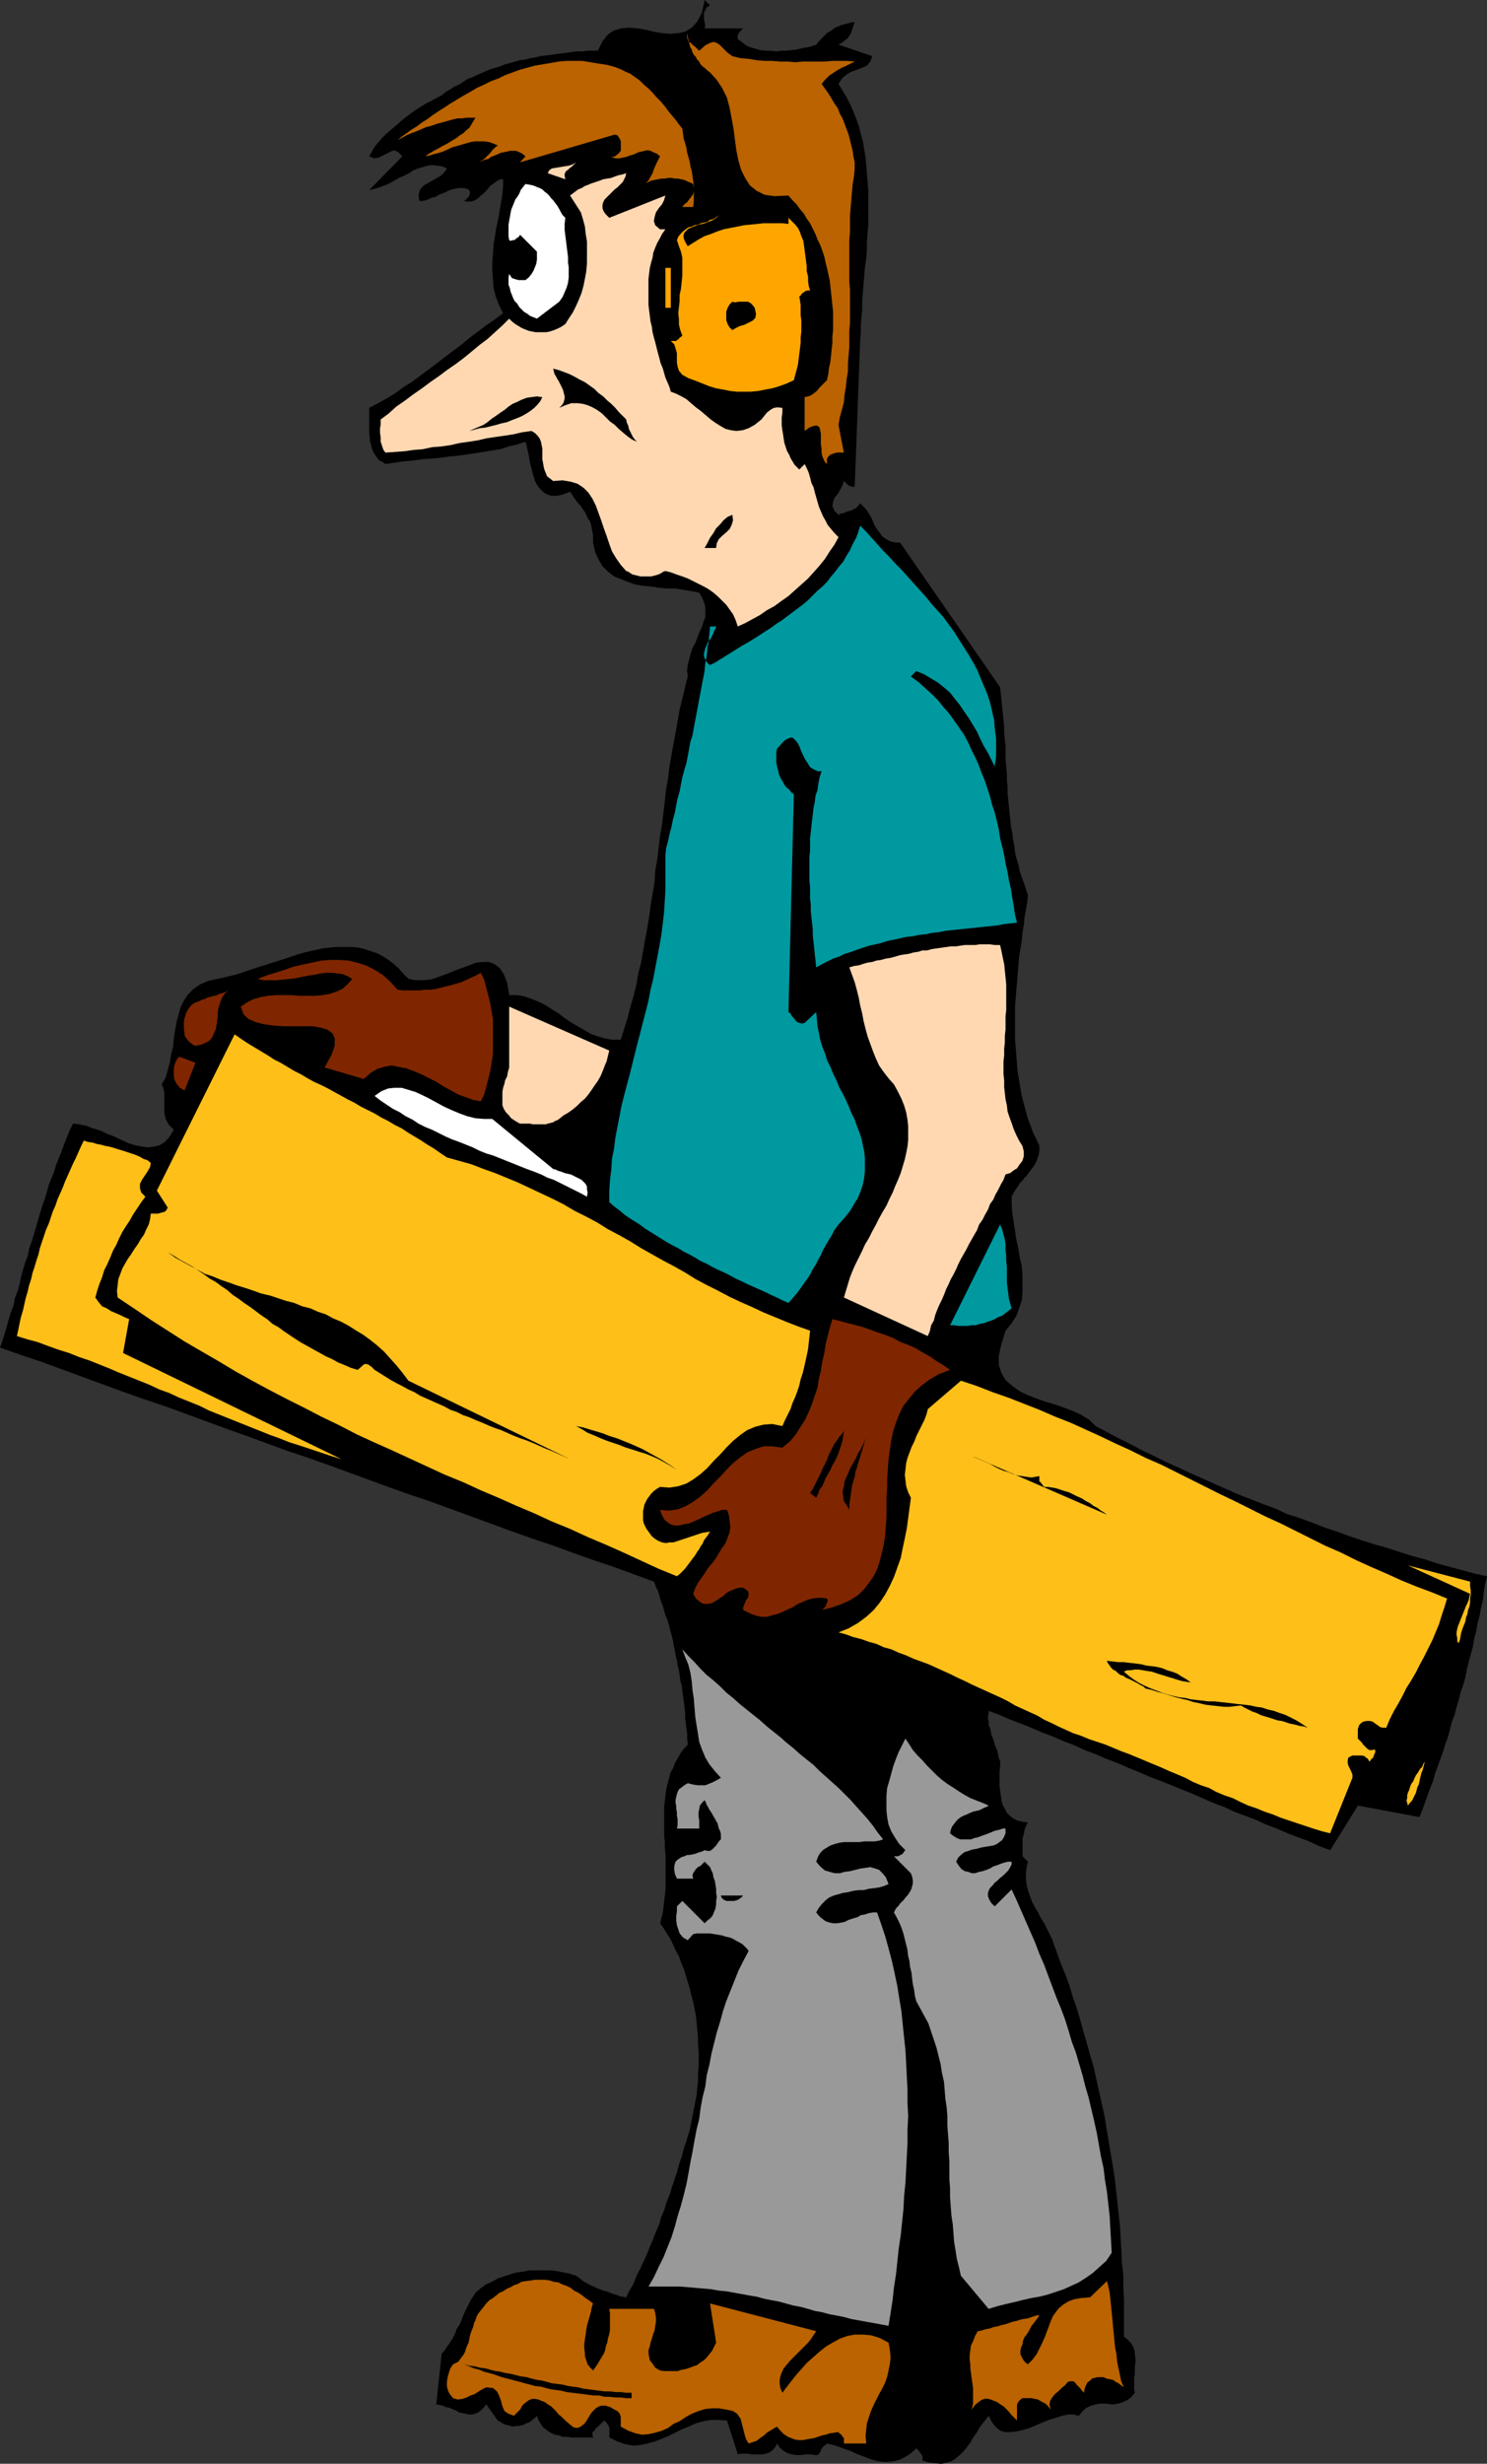 <?xml version="1.0" encoding="UTF-8" standalone="no"?>
<svg
   version="1.0"
   width="94.014mm"
   height="155.711mm"
   id="svg40"
   sodipodi:docname="Handyman 1.wmf"
   xmlns:inkscape="http://www.inkscape.org/namespaces/inkscape"
   xmlns:sodipodi="http://sodipodi.sourceforge.net/DTD/sodipodi-0.dtd"
   xmlns="http://www.w3.org/2000/svg"
   xmlns:svg="http://www.w3.org/2000/svg">
  <rect width="100%" height="100%" fill="#333333" stroke="none"/>
  <sodipodi:namedview
     id="namedview40"
     pagecolor="#ffffff"
     bordercolor="#000000"
     borderopacity="0.25"
     inkscape:showpageshadow="2"
     inkscape:pageopacity="0.0"
     inkscape:pagecheckerboard="0"
     inkscape:deskcolor="#d1d1d1"
     inkscape:document-units="mm" />
  <defs
     id="defs1">
    <pattern
       id="WMFhbasepattern"
       patternUnits="userSpaceOnUse"
       width="6"
       height="6"
       x="0"
       y="0" />
  </defs>
  <path
     style="fill:#000000;fill-opacity:1;fill-rule:evenodd;stroke:none"
     d="m 169.665,1.293 -0.808,0.485 -0.323,0.646 -0.323,0.646 v 0.646 0.808 l 0.162,0.808 0.162,0.808 -0.162,0.646 h 0.323 0.323 0.485 0.646 0.646 0.646 0.808 0.808 0.646 0.808 0.646 0.646 0.646 0.485 0.485 0.162 l -0.162,0.162 -0.323,0.323 -0.162,0.162 -0.323,0.323 -0.162,0.323 -0.162,0.323 v 0.485 0.485 l 0.97,0.646 0.97,0.808 1.131,0.485 1.131,0.323 1.131,0.323 1.293,0.162 h 1.293 l 1.293,0.162 1.131,-0.162 h 1.293 l 1.293,-0.162 1.293,-0.162 1.293,-0.323 1.131,-0.162 1.131,-0.323 0.97,-0.323 0.485,-0.646 0.485,-0.485 0.646,-0.646 0.485,-0.485 0.485,-0.485 0.485,-0.323 0.646,-0.323 0.485,-0.485 0.646,-0.323 0.485,-0.162 0.646,-0.323 0.646,-0.162 0.646,-0.162 0.646,-0.162 0.646,-0.162 h 0.646 l -0.323,0.808 -0.323,0.97 -0.162,0.646 -0.485,0.808 -0.485,0.646 -0.646,0.485 -0.646,0.485 -0.808,0.485 8.079,2.747 -0.485,1.293 -0.808,0.97 -1.131,0.485 -1.131,0.485 -1.454,0.485 -1.131,0.646 -1.131,0.97 -0.808,1.293 0.97,1.616 0.97,1.616 0.808,1.616 0.808,1.778 0.646,1.616 0.646,1.778 0.485,1.939 0.485,1.778 0.323,1.939 0.323,1.939 0.162,1.939 0.162,1.939 0.162,1.939 0.162,1.939 v 2.101 2.101 1.939 2.101 l -0.162,1.939 -0.162,2.101 v 2.101 l -0.162,1.939 -0.323,2.101 -0.162,2.101 -0.162,1.939 -0.162,1.939 -0.162,2.101 v 1.939 l -0.162,1.939 -0.162,1.939 v 1.778 l -0.162,1.939 -1.293,34.742 -0.485,0.162 -0.323,-0.162 -0.485,-0.162 -0.323,-0.162 -0.162,-0.162 -0.323,-0.323 -0.323,-0.323 -0.162,-0.162 -0.323,0.97 -0.485,0.97 -0.646,1.131 -0.808,0.97 -0.323,0.97 -0.162,0.97 0.485,1.131 0.97,0.97 0.646,-0.323 0.808,-0.162 0.646,-0.323 0.808,-0.162 0.646,-0.323 0.646,-0.323 0.485,-0.485 0.485,-0.646 0.646,0.646 0.646,0.646 0.485,0.646 0.485,0.808 0.485,0.808 0.323,0.808 0.323,0.808 0.485,0.808 0.485,0.646 0.485,0.646 0.485,0.646 0.646,0.485 0.808,0.485 0.808,0.323 0.97,0.162 h 0.97 l 23.915,34.581 0.162,1.616 0.162,1.454 0.162,1.616 0.162,1.616 0.162,1.616 0.162,1.454 v 1.616 l 0.162,1.616 0.162,1.616 v 1.616 1.616 l 0.162,1.616 0.162,1.616 v 1.616 l 0.162,1.454 v 1.616 l 0.162,1.616 0.162,1.616 0.162,1.616 0.162,1.454 0.162,1.616 0.323,1.616 0.162,1.454 0.323,1.616 0.162,1.454 0.323,1.454 0.485,1.454 0.323,1.616 0.485,1.454 0.485,1.293 0.485,1.454 0.485,1.454 -0.162,1.778 -0.323,1.778 -0.323,1.778 -0.162,1.778 -0.323,1.778 -0.162,1.939 -0.323,1.939 -0.323,1.939 -0.162,2.101 -0.162,1.939 -0.162,1.939 -0.162,1.939 -0.162,1.939 -0.162,2.101 v 1.939 2.101 1.939 1.939 l 0.162,1.939 0.162,2.101 0.162,1.939 0.162,1.939 0.323,1.778 0.323,1.939 0.323,1.778 0.485,1.939 0.485,1.778 0.485,1.778 0.646,1.616 0.646,1.778 0.808,1.616 0.646,1.454 v 1.131 l -0.162,0.97 -0.323,0.97 -0.323,0.808 -0.323,0.646 -0.485,0.646 -0.485,0.646 -0.485,0.646 -0.485,0.646 -0.485,0.485 -0.485,0.646 -0.646,0.646 -0.485,0.808 -0.485,0.646 -0.485,0.808 -0.485,0.97 v 1.939 l 0.162,2.101 0.323,2.101 0.323,2.101 0.323,2.101 0.485,2.101 0.323,2.101 0.485,2.101 0.162,2.101 v 1.939 2.101 l -0.162,1.939 -0.646,1.939 -0.646,1.778 -1.131,1.778 -1.454,1.778 -0.97,3.07 -0.646,2.909 v 2.262 l 0.646,1.939 0.97,1.616 1.454,1.293 1.777,1.293 1.939,0.97 2.101,0.808 2.262,0.808 2.262,0.646 2.262,0.808 2.101,0.808 2.101,0.97 1.777,1.131 1.454,1.454 2.747,1.454 2.747,1.454 2.909,1.454 2.747,1.454 2.747,1.293 2.909,1.454 2.909,1.293 2.747,1.293 2.909,1.293 2.909,1.293 2.909,1.293 2.909,1.293 2.909,1.131 2.909,1.131 3.07,1.131 2.747,1.293 3.07,0.97 3.07,1.131 2.909,1.131 2.909,0.97 3.07,1.131 2.909,0.97 3.07,0.97 2.909,0.808 2.909,0.97 3.07,0.97 3.07,0.808 2.909,0.97 2.909,0.808 3.07,0.808 2.909,0.808 3.07,0.646 -0.485,1.939 -0.323,1.939 -0.162,1.778 -0.485,1.939 -0.323,1.778 -0.485,1.778 -0.323,1.939 -0.485,1.778 -0.323,1.939 -0.485,1.778 -0.485,1.778 -0.485,1.939 -0.323,1.778 -0.485,1.778 -0.646,1.778 -0.485,1.939 -0.485,1.616 -0.485,1.939 -0.646,1.616 -0.485,1.939 -0.485,1.778 -0.646,1.778 -0.485,1.616 -0.646,1.778 -0.646,1.778 -0.646,1.778 -0.485,1.778 -0.646,1.616 -0.646,1.778 -0.646,1.778 -0.646,1.778 -0.646,1.616 -14.704,-2.747 -6.625,10.665 -2.585,-0.97 -2.424,-1.131 -2.585,-0.97 -2.585,-0.97 -2.585,-1.131 -2.585,-0.97 -2.424,-1.131 -2.585,-0.97 -2.585,-0.97 -2.424,-1.131 -2.585,-0.97 -2.585,-1.131 -2.585,-1.131 -2.424,-0.97 -2.747,-1.131 -2.424,-0.97 -2.585,-0.97 -2.585,-1.131 -2.424,-0.97 -2.585,-1.131 -2.585,-0.97 -2.585,-1.131 -2.585,-0.97 -2.424,-1.131 -2.585,-0.97 -2.585,-1.131 -2.585,-0.97 -2.585,-1.131 -2.424,-0.97 -2.585,-0.97 -2.585,-1.131 -2.585,-0.97 v 0.646 l -0.162,0.646 v 0.646 l 0.162,0.646 v 0.808 l 0.323,0.808 0.162,0.646 0.162,0.97 0.323,0.646 0.323,0.97 0.162,0.646 0.323,0.808 0.323,0.808 0.162,0.808 0.162,0.808 0.323,0.808 v 1.131 l -0.162,1.131 v 1.293 1.131 1.293 l 0.162,1.131 0.162,1.131 0.162,1.131 0.323,1.131 0.485,0.808 0.485,0.97 0.646,0.646 0.808,0.646 0.97,0.485 1.293,0.323 1.293,0.162 -0.485,0.808 -0.323,0.97 -0.162,0.97 -0.323,0.97 v 1.131 1.131 0.97 1.131 l 1.293,1.293 -0.323,1.293 -0.162,1.454 v 1.454 l 0.162,1.293 0.323,1.293 0.485,1.454 0.485,1.293 0.646,1.293 0.808,1.293 0.646,1.293 0.808,1.293 0.646,1.293 0.646,1.293 0.646,1.293 0.485,1.454 0.485,1.293 0.97,2.747 1.131,2.747 0.97,2.585 0.808,2.747 0.97,2.747 0.808,2.747 0.808,2.909 0.808,2.747 0.808,2.909 0.808,2.747 0.646,2.909 0.646,2.909 0.646,2.909 0.646,2.909 0.485,2.909 0.485,2.909 0.485,2.909 0.485,2.909 0.485,2.909 0.323,2.909 0.323,2.909 0.323,3.07 0.323,2.909 0.162,2.909 0.162,2.909 0.162,3.07 0.323,2.909 v 2.909 l 0.162,3.07 v 2.909 2.909 2.909 l 0.808,0.646 0.646,0.646 0.485,0.646 0.323,0.646 0.323,0.97 v 0.808 l 0.162,0.808 v 0.97 l -0.162,0.97 v 0.808 0.97 l -0.162,0.97 v 0.97 0.808 0.97 l 0.162,0.808 -0.808,0.97 -0.808,0.646 -0.97,0.485 -0.808,0.323 -0.808,0.162 -0.808,0.162 h -0.808 l -0.808,-0.162 h -0.97 -0.808 l -0.808,0.162 -0.808,0.162 -0.808,0.323 -0.97,0.485 -0.808,0.808 -0.808,0.97 -1.293,-0.323 h -1.293 l -1.454,0.323 -1.454,0.485 -1.616,0.485 -1.616,0.646 -1.454,0.646 -1.616,0.646 -1.616,0.485 -1.454,0.323 -1.293,0.162 h -1.454 l -1.131,-0.323 -0.97,-0.808 -0.97,-1.131 -0.808,-1.616 -0.646,0.808 -0.808,0.97 -0.808,1.131 -0.646,1.131 -0.808,1.131 -0.646,1.131 -0.808,1.131 -0.808,0.97 -0.97,0.97 -0.97,0.808 -0.97,0.646 -1.131,0.323 -1.293,0.323 -1.454,-0.162 -1.454,-0.162 -1.616,-0.485 v -0.646 -0.323 l -0.162,-0.323 -0.323,-0.485 -0.162,-0.162 -0.162,-0.323 -0.323,-0.323 -0.323,-0.323 -1.454,1.293 -1.293,0.808 -1.293,0.646 -1.293,0.323 -1.293,0.162 h -1.293 l -1.293,-0.162 -1.293,-0.323 -1.293,-0.485 -1.293,-0.485 -1.293,-0.485 -1.293,-0.646 -1.454,-0.485 -1.293,-0.485 -1.454,-0.485 -1.454,-0.323 -0.646,0.485 -0.485,0.485 -0.323,0.485 -0.162,0.485 -0.323,0.485 -0.323,0.323 h -0.646 l -1.131,-0.162 h -1.131 l -1.131,0.162 h -1.131 l -0.97,-0.162 -1.131,-0.323 -0.808,-0.485 -0.97,-0.808 -0.646,-0.97 -0.323,0.646 -0.485,0.646 -0.485,0.485 -0.485,0.323 -0.485,0.162 -0.485,0.162 -0.646,0.162 h -0.646 -0.646 -0.646 -0.808 l -0.646,-0.162 h -0.646 -0.646 -0.646 l -0.646,0.162 -2.585,-8.08 -2.101,-0.162 h -1.777 l -1.777,0.323 -1.777,0.485 -1.777,0.808 -1.616,0.646 -1.616,0.808 -1.616,0.808 -1.616,0.646 -1.616,0.646 -1.777,0.485 -1.616,0.323 -1.777,0.162 -1.777,-0.323 -1.939,-0.646 -1.939,-0.97 v -0.485 -0.485 -0.646 -0.646 l -0.162,-0.485 -0.323,-0.485 -0.323,-0.485 -0.485,-0.323 -0.485,0.485 -0.485,0.485 -0.485,0.485 -0.485,0.323 -0.323,0.646 -0.485,0.323 v 0.646 l 0.162,0.646 h -1.131 -0.97 -1.131 -0.97 -0.97 l -0.97,-0.162 h -1.131 l -0.808,-0.323 -0.97,-0.162 -0.808,-0.323 -0.808,-0.485 -0.646,-0.485 -0.808,-0.646 -0.485,-0.808 -0.485,-0.808 -0.323,-0.97 -0.485,0.485 -0.485,0.323 -0.485,0.485 -0.485,0.323 -0.646,0.162 -0.485,0.323 -0.646,0.162 -0.646,0.162 h -0.646 l -0.646,0.162 -0.646,-0.162 -0.485,-0.162 -0.808,-0.162 -0.646,-0.323 -0.485,-0.323 -0.646,-0.323 -2.747,-3.878 -0.646,0.808 -0.646,0.646 -0.646,0.485 -0.808,0.323 -0.646,0.162 h -0.808 l -0.646,-0.162 -0.808,-0.162 -0.808,-0.162 -0.808,-0.485 -0.808,-0.323 -0.808,-0.323 -0.808,-0.162 -0.646,-0.323 -0.808,-0.162 -0.808,-0.162 1.293,-12.119 0.646,-0.646 0.485,-0.808 0.485,-0.646 0.646,-0.97 0.485,-0.808 0.485,-0.97 0.323,-0.97 0.646,-0.97 0.485,-0.97 0.323,-0.97 0.485,-1.131 0.485,-0.97 0.485,-0.97 0.485,-0.97 0.646,-0.97 0.485,-0.808 1.131,-0.97 1.293,-0.97 1.454,-0.646 1.454,-0.808 1.454,-0.485 1.454,-0.485 1.616,-0.485 1.454,-0.162 1.616,-0.323 h 1.616 1.616 1.616 l 1.616,0.162 1.616,0.323 1.616,0.323 1.454,0.485 0.646,0.485 0.646,0.485 0.646,0.485 0.646,0.323 0.808,0.485 0.808,0.323 0.646,0.323 0.808,0.323 0.808,0.323 0.808,0.162 0.808,0.323 0.808,0.323 0.646,0.162 0.808,0.323 0.808,0.162 0.808,0.162 0.485,-1.131 0.646,-1.131 0.646,-1.131 0.485,-1.293 0.485,-1.131 0.646,-1.131 0.485,-1.131 0.646,-1.293 0.485,-1.131 0.485,-1.293 0.485,-1.131 0.485,-1.131 0.485,-1.293 0.485,-1.131 0.485,-1.131 0.323,-1.293 0.485,-1.131 0.485,-1.293 0.323,-1.131 0.485,-1.293 0.485,-1.131 0.323,-1.293 0.485,-1.293 0.323,-1.131 0.485,-1.293 0.323,-1.293 0.323,-1.131 0.485,-1.293 0.323,-1.293 0.323,-1.131 0.485,-1.293 0.323,-1.293 0.485,-1.454 0.323,-1.778 0.323,-1.616 0.323,-1.616 0.323,-1.616 0.323,-1.616 0.162,-1.778 0.162,-1.616 v -1.778 l 0.162,-1.778 v -1.616 -1.778 l -0.162,-1.778 v -1.616 l -0.162,-1.778 -0.162,-1.616 -0.162,-1.778 -0.323,-1.616 -0.323,-1.616 -0.485,-1.778 -0.323,-1.454 -0.485,-1.616 -0.485,-1.616 -0.485,-1.616 -0.646,-1.454 -0.485,-1.454 -0.808,-1.454 -0.646,-1.454 -0.646,-1.293 -0.808,-1.293 -0.808,-1.293 -0.808,-1.131 0.323,-1.293 0.323,-1.293 0.162,-1.293 0.162,-1.454 0.162,-1.293 0.162,-1.293 v -1.454 -1.454 -1.454 -1.454 -1.293 -1.454 l -0.162,-1.454 v -1.454 l -0.162,-1.454 v -1.454 -1.454 -1.293 -1.454 -1.454 l 0.162,-1.293 0.162,-1.454 0.162,-1.293 0.323,-1.293 0.323,-1.293 0.323,-1.293 0.646,-1.131 0.485,-1.293 0.646,-1.131 0.646,-1.131 0.808,-1.131 0.97,-0.97 -0.162,-1.293 v -1.293 l -0.162,-1.293 -0.162,-1.293 -0.162,-1.293 v -1.293 l -0.162,-1.293 -0.162,-1.293 -0.162,-1.131 -0.162,-1.293 -0.162,-1.293 -0.323,-1.131 -0.162,-1.293 -0.162,-1.131 -0.323,-1.293 -0.162,-1.131 -0.323,-1.293 -0.162,-1.131 -0.323,-1.293 -0.162,-1.131 -0.323,-1.293 -0.323,-1.131 -0.323,-1.293 -0.323,-1.131 -0.485,-1.131 -0.323,-1.131 -0.323,-1.131 -0.485,-1.293 -0.323,-1.131 -0.323,-1.131 -0.485,-0.97 -0.485,-1.293 -4.848,-1.778 -4.848,-1.778 -4.848,-1.616 -5.009,-1.778 -4.848,-1.778 -4.848,-1.616 -5.009,-1.778 -4.848,-1.778 -4.848,-1.778 -4.848,-1.778 -4.848,-1.778 -4.848,-1.616 -5.009,-1.778 -4.848,-1.778 -4.848,-1.778 -4.848,-1.778 -5.009,-1.778 -4.848,-1.616 -4.848,-1.778 -4.848,-1.778 -5.009,-1.778 -4.848,-1.778 -4.848,-1.778 -4.848,-1.778 -4.848,-1.616 -5.009,-1.778 -4.848,-1.778 -4.848,-1.778 -4.848,-1.778 -4.848,-1.778 -4.848,-1.616 L 0,321.89 0.646,320.112 l 0.485,-1.616 0.485,-1.616 0.485,-1.778 0.485,-1.616 0.646,-1.616 0.323,-1.778 0.646,-1.616 0.485,-1.778 0.323,-1.616 0.485,-1.778 0.485,-1.616 0.646,-1.616 0.323,-1.778 0.646,-1.778 0.485,-1.616 0.485,-1.616 0.485,-1.778 0.485,-1.616 0.485,-1.616 0.646,-1.778 0.485,-1.616 0.485,-1.778 0.646,-1.616 0.646,-1.616 0.485,-1.616 0.646,-1.616 0.646,-1.616 0.646,-1.778 0.646,-1.616 0.646,-1.616 0.808,-1.616 1.454,0.162 1.616,0.323 1.616,0.646 1.777,0.485 1.616,0.808 1.777,0.646 1.616,0.808 1.777,0.808 1.616,0.485 1.616,0.323 1.454,0.162 1.454,-0.162 1.293,-0.323 1.293,-0.808 1.131,-1.293 0.97,-1.616 -0.646,-0.646 -0.646,-0.646 -0.323,-0.646 -0.323,-0.646 -0.162,-0.646 -0.162,-0.808 v -0.646 -0.808 -0.646 -0.646 -0.646 -0.808 -0.646 l -0.162,-0.646 -0.162,-0.646 -0.323,-0.646 0.97,-1.616 0.485,-1.778 0.485,-1.778 0.323,-1.939 0.485,-1.939 0.162,-1.939 0.323,-1.939 0.323,-1.939 0.485,-1.778 0.485,-1.778 0.808,-1.616 0.97,-1.454 1.293,-1.293 1.616,-1.131 1.939,-0.808 2.262,-0.485 1.454,-0.323 1.293,-0.323 1.454,-0.323 1.454,-0.485 1.454,-0.485 1.454,-0.485 1.454,-0.485 1.616,-0.485 1.454,-0.485 1.616,-0.485 1.454,-0.485 1.454,-0.485 1.454,-0.485 1.616,-0.485 1.454,-0.323 1.454,-0.323 1.454,-0.323 1.454,-0.162 1.454,-0.162 h 1.454 1.454 1.454 l 1.454,0.162 1.293,0.323 1.454,0.485 1.454,0.485 1.293,0.646 1.293,0.808 1.293,0.97 1.293,1.131 1.131,1.293 1.293,1.293 1.616,0.323 H 100.991 l 1.939,-0.162 1.939,-0.646 1.777,-0.646 1.939,-0.808 1.777,-0.646 1.777,-0.646 1.616,-0.646 1.616,-0.162 h 1.454 l 1.293,0.485 1.293,0.97 0.97,1.454 0.808,2.101 0.485,2.909 h 1.939 l 1.777,0.323 1.777,0.646 1.616,0.646 1.616,0.808 1.454,0.97 1.616,0.97 1.454,1.131 1.454,0.97 1.616,0.97 1.454,0.808 1.616,0.97 1.777,0.646 1.616,0.485 1.939,0.323 h 1.939 l 0.808,-2.585 0.808,-2.585 0.646,-2.585 0.808,-2.747 0.646,-2.585 0.485,-2.747 0.646,-2.585 0.485,-2.747 0.485,-2.747 0.485,-2.585 0.485,-2.909 0.323,-2.585 0.485,-2.747 0.485,-2.909 0.162,-2.747 0.485,-2.747 0.323,-2.747 0.323,-2.747 0.485,-2.747 0.323,-2.747 0.323,-2.747 0.323,-2.909 0.485,-2.747 0.323,-2.747 0.485,-2.747 0.485,-2.747 0.485,-2.585 0.485,-2.747 0.485,-2.747 0.646,-2.585 0.646,-2.747 0.646,-2.585 -0.162,-1.454 0.162,-1.293 0.323,-1.293 0.323,-1.293 0.485,-1.454 0.646,-1.131 0.485,-1.293 0.485,-1.293 0.646,-1.293 0.323,-1.131 0.485,-1.293 v -1.131 -1.293 l -0.323,-1.131 -0.485,-1.131 -0.646,-1.131 -1.777,-0.323 -1.939,-0.323 -1.939,-0.323 h -1.939 l -1.939,-0.162 -1.939,-0.323 -1.939,-0.162 -1.939,-0.323 -1.777,-0.646 -1.616,-0.646 -1.616,-0.646 -1.454,-1.131 -1.293,-1.293 -0.97,-1.616 -0.808,-1.778 -0.485,-2.262 v -0.97 -0.808 l -0.162,-0.808 -0.162,-0.808 -0.162,-0.97 -0.323,-0.808 -0.485,-0.646 -0.323,-0.808 -0.323,-0.646 -0.485,-0.646 -0.485,-0.808 -0.646,-0.646 -0.485,-0.646 -0.485,-0.646 -0.485,-0.808 -0.485,-0.646 -1.777,0.646 -1.293,0.323 h -1.293 l -1.131,-0.323 -0.808,-0.485 -0.808,-0.808 -0.646,-0.808 -0.646,-1.131 -0.323,-1.131 -0.323,-1.131 -0.323,-1.293 -0.323,-1.293 -0.162,-1.293 -0.323,-1.293 -0.162,-0.97 -0.323,-0.97 -1.939,0.646 -2.101,0.485 -1.939,0.646 -2.101,0.323 -1.939,0.323 -2.101,0.323 -2.101,0.323 -2.262,0.323 -1.939,0.162 -2.262,0.323 -2.101,0.162 -2.101,0.162 -2.262,0.323 -2.101,0.162 -2.101,0.323 -2.101,0.323 -0.646,-0.485 -0.808,-0.323 -0.485,-0.646 -0.485,-0.646 -0.485,-0.808 -0.323,-0.808 -0.162,-0.808 -0.323,-0.97 v -0.808 l -0.162,-1.131 v -0.97 -0.97 -0.97 -1.131 -0.97 -0.97 l 2.101,-1.131 2.101,-1.131 2.101,-1.293 1.939,-1.454 2.101,-1.293 1.939,-1.454 1.939,-1.454 1.939,-1.454 2.101,-1.616 1.939,-1.454 1.939,-1.454 1.939,-1.616 1.939,-1.454 1.939,-1.454 2.101,-1.454 1.939,-1.454 -0.97,-1.939 -0.808,-2.101 -0.485,-1.939 -0.162,-2.101 -0.162,-1.939 v -2.101 l 0.162,-2.101 0.162,-2.262 0.323,-1.939 0.323,-2.101 0.485,-2.101 0.323,-1.939 0.323,-1.939 0.323,-1.939 0.162,-1.939 v -1.616 h -0.646 l -0.646,0.323 -0.485,0.323 -0.646,0.485 -0.485,0.323 -0.485,0.485 -0.485,0.646 -0.485,0.485 -0.485,0.485 -0.646,0.485 -0.485,0.485 -0.485,0.323 -0.646,0.323 -0.646,0.162 h -0.808 l -0.808,-0.162 0.323,-0.162 0.323,-0.323 0.162,-0.162 0.323,-0.323 0.162,-0.323 0.162,-0.485 v -0.323 l -0.162,-0.485 -0.646,-0.323 -0.646,-0.162 h -0.646 -0.808 l -0.646,0.162 -0.808,0.162 -0.808,0.323 -0.646,0.323 -0.808,0.323 -0.808,0.323 -0.808,0.485 -0.808,0.162 -0.646,0.323 -0.808,0.323 -0.808,0.162 h -0.808 l -0.162,-1.616 0.485,-1.293 0.808,-0.808 1.131,-0.646 1.131,-0.646 1.454,-0.808 0.97,-0.808 0.808,-1.131 -1.131,-0.485 -1.131,-0.162 -1.293,-0.162 -1.131,0.162 -1.131,0.323 -1.131,0.323 -1.131,0.485 -0.97,0.646 -1.293,0.646 -1.131,0.485 -1.131,0.646 -1.131,0.646 -1.131,0.485 -1.293,0.485 -1.131,0.323 -1.293,0.323 7.918,-8.08 -0.97,-0.97 -0.97,-0.485 -0.808,0.323 -0.97,0.485 -0.97,0.485 -0.97,0.485 -1.131,0.162 -1.131,-0.485 0.646,-1.131 0.646,-1.131 0.808,-0.97 0.97,-1.131 0.97,-0.97 1.131,-0.97 1.131,-0.97 1.131,-0.97 1.131,-0.97 1.293,-0.97 1.131,-0.808 1.293,-0.808 1.293,-0.808 1.293,-0.646 1.131,-0.646 1.293,-0.646 0.97,-0.808 1.131,-0.646 0.97,-0.646 1.131,-0.485 0.97,-0.646 0.97,-0.646 1.293,-0.485 0.97,-0.485 1.131,-0.485 1.131,-0.485 1.131,-0.485 1.131,-0.323 1.131,-0.323 1.131,-0.485 1.293,-0.323 1.131,-0.323 1.131,-0.323 1.293,-0.162 1.131,-0.323 1.131,-0.162 1.293,-0.323 1.293,-0.162 1.293,-0.162 1.131,-0.162 1.293,-0.162 1.293,-0.162 1.131,-0.162 1.293,-0.162 h 1.293 l 1.293,-0.162 h 1.293 1.131 l 1.131,-2.262 1.293,-1.616 1.454,-0.97 1.777,-0.485 1.777,-0.162 2.101,0.162 1.939,0.323 1.939,0.485 1.939,0.323 2.101,0.162 1.777,-0.162 1.616,-0.323 1.616,-0.97 1.293,-1.454 1.131,-2.101 L 168.372,0 Z"
     id="path1" />
  <path
     style="fill:#ba6300;fill-opacity:1;fill-rule:evenodd;stroke:none"
     d="m 167.08,12.119 1.454,-1.293 1.293,-0.646 0.808,-0.162 0.808,0.323 0.646,0.485 0.808,0.808 0.97,0.97 1.131,0.808 1.939,0.485 1.939,0.162 1.939,0.323 1.939,0.162 h 1.777 l 1.939,0.162 h 1.777 l 1.777,0.162 1.777,-0.162 h 1.777 1.777 1.777 l 1.777,-0.162 h 1.777 1.777 l 1.777,0.162 -0.97,0.485 -0.97,0.485 -1.131,0.485 -1.131,0.646 -0.97,0.646 -0.97,0.646 -0.97,0.97 -0.808,0.97 0.808,1.131 0.808,1.131 0.808,1.293 0.646,1.131 0.808,1.131 0.485,1.293 0.646,1.131 0.485,1.293 0.485,1.293 0.485,1.293 0.323,1.293 0.323,1.293 0.323,1.293 0.162,1.293 0.323,1.454 v 1.454 l -0.162,1.778 -0.323,1.939 -0.162,1.778 -0.162,1.939 -0.162,1.939 -0.162,1.939 v 1.939 1.939 l -0.162,1.939 v 1.939 1.939 2.101 1.939 1.939 l 0.162,1.939 v 2.101 1.939 1.939 1.939 l -0.162,1.939 v 1.939 1.939 l -0.162,1.939 -0.162,1.939 v 1.939 l -0.323,1.939 -0.162,1.778 -0.323,1.778 -0.162,1.939 -0.485,1.778 -0.485,1.778 -0.323,1.778 1.293,6.625 h -0.485 -0.646 -0.485 l -0.646,0.162 -0.485,0.162 -0.485,0.162 -0.485,0.485 -0.323,0.485 v 1.293 l -0.485,-0.485 -0.323,-0.646 -0.323,-0.808 -0.162,-0.808 v -0.97 l -0.162,-0.97 v -0.97 -0.808 -0.808 l -0.162,-0.808 -0.162,-0.646 -0.323,-0.323 -0.485,-0.162 -0.808,0.162 -0.808,0.323 -1.131,0.808 v -8.08 l 0.808,-0.162 0.808,-0.323 0.646,-0.485 0.646,-0.485 0.646,-0.808 0.646,-0.646 0.646,-0.646 0.485,-0.485 0.323,-1.454 0.162,-1.454 0.323,-1.454 0.162,-1.454 0.162,-1.616 0.162,-1.454 v -1.454 l 0.162,-1.616 v -1.454 -1.454 -1.616 l -0.162,-1.454 -0.162,-1.616 -0.162,-1.454 -0.162,-1.454 -0.162,-1.454 -0.323,-1.454 -0.323,-1.454 -0.323,-1.293 -0.323,-1.454 -0.485,-1.454 -0.485,-1.293 -0.646,-1.293 -0.485,-1.293 -0.646,-1.293 -0.646,-1.293 -0.808,-1.131 -0.646,-1.131 -0.97,-1.131 -0.808,-1.131 -0.97,-0.97 -0.97,-1.131 -3.232,0.162 -2.424,-0.323 -1.939,-0.97 -1.616,-1.293 -1.131,-1.778 -0.97,-1.939 -0.646,-2.262 -0.485,-2.424 -0.323,-2.424 -0.323,-2.585 -0.485,-2.585 -0.485,-2.585 -0.646,-2.424 -1.131,-2.262 -1.293,-1.939 -1.616,-1.778 -0.646,-0.485 -0.485,-0.485 -0.646,-0.485 -0.485,-0.485 -0.323,-0.646 -0.485,-0.485 -0.323,-0.646 -0.485,-0.485 -0.323,-0.646 -0.162,-0.646 -0.323,-0.485 -0.162,-0.646 -0.162,-0.646 -0.162,-0.646 -0.162,-0.646 V 7.918 l -0.162,0.808 0.162,0.646 0.162,0.485 0.485,0.323 0.485,0.485 0.646,0.485 0.485,0.485 z"
     id="path2" />
  <path
     style="fill:#000000;fill-opacity:1;fill-rule:evenodd;stroke:none"
     d="m 172.25,32.157 0.162,0.808 0.162,0.808 v 0.808 l -0.162,0.808 -0.162,0.808 v 0.646 l -0.323,0.808 -0.162,0.808 -0.323,0.646 -0.323,0.646 -0.162,0.646 -0.323,0.808 -0.323,0.646 -0.162,0.808 -0.323,0.646 -0.162,0.646 v -2.585 l -0.323,-2.585 -0.485,-2.585 -0.646,-2.424 -0.97,-2.424 -1.293,-2.424 -1.293,-2.101 -1.454,-2.262 -1.777,-1.939 -1.777,-1.939 -1.939,-1.778 -2.101,-1.616 -1.939,-1.616 -2.262,-1.293 -2.262,-1.293 -2.262,-0.97 0.323,-0.808 0.485,-0.646 0.485,-0.485 0.485,-0.323 0.485,-0.323 h 0.646 l 0.485,-0.162 h 0.646 0.808 0.646 l 0.646,0.162 h 0.646 0.646 0.646 0.646 l 0.646,-0.162 1.454,1.131 1.293,1.131 1.293,1.131 1.131,1.293 1.131,1.293 1.131,1.454 0.97,1.454 0.97,1.454 0.97,1.454 0.97,1.616 0.808,1.454 0.808,1.616 0.808,1.616 0.808,1.454 0.808,1.616 z"
     id="path3" />
  <path
     style="fill:#ba6300;fill-opacity:1;fill-rule:evenodd;stroke:none"
     d="m 163.04,30.702 0.162,1.131 0.162,1.293 0.323,0.97 0.323,1.131 0.162,1.131 0.323,1.131 0.323,1.131 0.162,1.131 0.323,1.131 0.162,1.131 0.162,1.131 0.162,1.293 v 1.131 1.293 1.293 l -0.162,1.293 h -2.585 l 0.485,-0.646 0.646,-0.485 0.485,-0.646 0.485,-0.646 0.485,-0.646 0.162,-0.808 v -0.646 l -0.162,-0.97 -0.646,-0.323 -0.808,-0.323 -0.646,-0.323 -0.808,-0.162 -0.646,-0.162 h -0.808 l -0.808,-0.162 h -0.808 l -0.808,0.162 h -0.808 l -0.808,0.162 -0.808,0.162 -0.808,0.162 -0.646,0.323 -0.646,0.323 -0.646,0.162 0.646,-0.162 0.646,-0.646 0.485,-0.97 0.485,-0.808 0.323,-0.97 0.485,-1.131 0.485,-0.97 0.485,-0.97 -0.808,-0.646 -0.808,-0.323 -0.646,-0.323 -0.646,-0.162 -0.808,0.162 -0.646,0.162 -0.808,0.162 -0.646,0.323 -0.808,0.323 -0.646,0.162 -0.808,0.323 -0.808,0.162 -0.808,0.162 h -0.808 l -0.808,-0.162 -0.808,-0.323 0.485,0.162 h 0.485 l 0.323,-0.162 0.323,-0.162 0.323,-0.323 0.323,-0.162 0.162,-0.323 0.323,-0.323 v -0.485 -0.646 -0.485 -0.646 l -0.162,-0.485 -0.323,-0.485 -0.323,-0.485 -0.646,-0.162 -22.622,6.625 1.293,-1.454 -0.808,-0.646 -0.646,-0.323 -0.808,-0.323 h -0.646 -0.808 l -0.646,0.162 -0.808,0.162 -0.808,0.162 -0.646,0.323 -0.808,0.323 -0.808,0.323 -0.646,0.485 -0.808,0.162 -0.808,0.323 -0.646,0.162 -0.808,0.162 0.808,-0.162 0.808,-0.323 0.646,-0.485 0.646,-0.646 0.646,-0.646 0.485,-0.646 0.646,-0.646 0.646,-0.485 -1.131,-0.485 -0.97,-0.323 -1.131,-0.162 h -1.131 -1.131 l -0.97,0.162 -1.131,0.323 -1.131,0.323 -1.131,0.323 -1.131,0.323 -0.97,0.485 -1.131,0.485 -0.97,0.323 -1.293,0.323 -0.97,0.323 -0.97,0.162 0.646,-0.485 0.808,-0.485 0.808,-0.485 0.97,-0.485 0.808,-0.485 0.97,-0.485 0.808,-0.485 0.808,-0.485 0.808,-0.485 0.808,-0.646 0.808,-0.485 0.646,-0.646 0.808,-0.646 0.485,-0.808 0.485,-0.808 0.485,-0.808 h -1.131 -0.97 l -1.131,0.162 h -1.131 l -1.293,0.323 -1.131,0.323 -1.131,0.323 -1.293,0.323 -1.293,0.485 -1.293,0.323 -1.131,0.485 -1.131,0.485 -1.293,0.485 -1.131,0.485 -1.131,0.646 -0.97,0.485 0.97,-0.808 1.131,-0.808 1.131,-0.808 1.293,-0.808 1.293,-0.97 1.293,-0.808 1.293,-0.97 1.454,-0.97 1.293,-0.808 1.454,-0.97 1.616,-0.97 1.616,-0.97 1.454,-0.808 1.616,-0.97 1.777,-0.808 1.616,-0.808 1.777,-0.646 1.616,-0.808 1.777,-0.646 1.777,-0.646 1.777,-0.485 1.777,-0.485 1.939,-0.323 1.939,-0.323 1.777,-0.323 1.939,-0.162 h 1.777 1.939 l 1.939,0.323 1.939,0.323 2.101,0.323 1.777,0.485 1.293,0.485 1.293,0.646 1.131,0.485 1.131,0.808 1.131,0.808 0.97,0.97 1.131,0.97 0.97,0.97 0.97,1.131 0.97,0.97 0.97,1.131 0.808,1.131 0.808,0.97 0.97,1.131 0.808,1.131 z"
     id="path4" />
  <path
     style="fill:#ffd8b2;fill-opacity:1;fill-rule:evenodd;stroke:none"
     d="m 137.671,38.782 -0.485,0.485 -0.485,0.485 -0.485,0.323 -0.485,0.485 -0.485,0.323 -0.323,0.646 v 0.485 l 0.162,0.808 -4.201,-1.454 0.323,-0.646 0.646,-0.485 0.97,-0.162 0.97,-0.162 0.97,-0.162 1.131,-0.162 0.97,-0.323 z"
     id="path5" />
  <path
     style="fill:#ffd8b2;fill-opacity:1;fill-rule:evenodd;stroke:none"
     d="m 149.628,41.367 -0.162,0.808 -0.323,0.646 -0.323,0.646 -0.646,0.646 -0.646,0.646 -0.646,0.485 -0.646,0.646 -0.646,0.646 -0.485,0.485 -0.646,0.646 -0.323,0.646 -0.162,0.646 v 0.808 l 0.323,0.808 0.485,0.646 0.808,0.808 13.412,-5.333 -0.323,1.131 -0.485,0.97 -0.808,0.97 -0.646,0.97 -0.323,1.131 -0.162,0.97 0.323,0.97 1.131,0.97 h 1.293 l -0.808,1.131 -0.485,0.97 -0.646,1.131 -0.485,1.131 -0.485,1.293 -0.162,1.131 -0.323,1.131 -0.323,1.293 -0.162,1.293 -0.162,1.293 v 1.131 1.293 1.293 1.293 1.293 l 0.162,1.293 0.162,1.293 0.162,1.293 0.323,1.293 0.162,1.293 0.323,1.293 0.323,1.131 0.323,1.293 0.323,1.293 0.323,1.131 0.323,1.293 0.485,1.131 0.323,1.131 0.323,1.131 0.485,1.131 0.485,1.131 0.323,1.131 1.293,0.485 1.293,0.646 1.131,0.646 1.131,0.97 1.131,0.97 1.293,0.97 1.131,0.97 1.131,0.97 1.131,0.808 1.293,0.808 1.131,0.646 1.293,0.323 1.293,0.162 1.454,-0.162 1.454,-0.485 1.454,-0.808 0.808,-0.646 0.808,-0.646 0.646,-0.808 0.646,-0.808 0.808,-0.646 0.808,-0.485 0.97,-0.162 1.131,0.162 v 1.131 l -0.162,1.131 v 0.97 0.97 l 0.162,1.131 0.162,0.97 0.162,1.131 0.162,0.97 0.323,0.97 0.323,0.97 0.485,0.808 0.323,0.808 0.485,0.808 0.485,0.808 0.485,0.485 0.646,0.646 1.293,-1.293 0.485,0.97 0.485,1.131 0.323,1.131 0.323,1.293 0.485,0.97 0.323,1.293 0.323,1.131 0.323,1.131 0.323,1.131 0.485,1.131 0.485,1.131 0.646,1.131 0.485,0.97 0.808,0.97 0.808,0.97 0.97,0.97 -0.97,1.778 -1.131,1.616 -1.131,1.778 -1.293,1.616 -1.293,1.454 -1.454,1.616 -1.616,1.454 -1.454,1.293 -1.616,1.454 -1.616,1.131 -1.777,1.293 -1.777,0.97 -1.616,1.131 -1.777,0.97 -1.777,0.97 -1.777,0.808 -0.485,-1.454 -0.646,-1.454 -0.808,-1.131 -0.808,-1.131 -0.97,-0.97 -0.97,-0.97 -1.131,-0.97 -1.131,-0.808 -1.131,-0.646 -1.293,-0.646 -1.293,-0.646 -1.293,-0.646 -1.293,-0.485 -1.454,-0.485 -1.293,-0.485 -1.293,-0.323 -0.485,0.162 -0.485,0.323 -0.646,0.323 -0.485,0.162 -0.646,0.162 -0.646,0.162 h -0.646 -0.646 -0.646 -0.646 l -0.646,-0.162 -0.646,-0.162 -0.646,-0.162 -0.485,-0.323 -0.485,-0.323 -0.485,-0.162 -1.293,-1.454 -1.131,-1.616 -0.97,-1.616 -0.646,-1.778 -0.646,-1.939 -0.646,-1.778 -0.646,-1.939 -0.646,-1.778 -0.646,-1.778 -0.808,-1.616 -0.97,-1.454 -1.131,-1.131 -1.454,-0.97 -1.616,-0.485 -1.939,-0.323 -2.262,0.162 -0.808,-0.646 -0.646,-0.485 -0.323,-0.808 -0.323,-0.808 -0.162,-0.646 -0.162,-0.97 -0.162,-0.808 v -0.808 -0.97 -0.808 l -0.162,-0.808 -0.162,-0.808 -0.323,-0.808 -0.485,-0.646 -0.646,-0.646 -0.808,-0.485 -2.262,0.323 -2.101,0.485 -2.101,0.323 -2.262,0.323 -2.101,0.323 -2.101,0.485 -2.101,0.323 -2.262,0.323 -2.101,0.485 -2.262,0.323 -2.101,0.162 -2.262,0.485 -2.101,0.162 -2.262,0.323 -2.262,0.162 -2.262,0.162 -0.485,-0.646 -0.323,-0.97 -0.323,-0.97 v -0.97 l -0.162,-1.131 v -1.131 l 0.162,-0.97 v -1.131 l 1.939,-1.454 1.777,-1.616 2.101,-1.454 1.939,-1.454 2.101,-1.454 1.939,-1.454 2.101,-1.454 1.939,-1.454 2.101,-1.454 1.939,-1.454 1.777,-1.454 1.939,-1.616 1.939,-1.454 1.777,-1.616 1.777,-1.616 1.616,-1.616 0.646,0.646 0.808,0.646 0.808,0.485 0.808,0.485 0.808,0.323 0.808,0.323 0.808,0.162 0.808,0.162 h 0.808 0.808 0.97 l 0.808,-0.162 0.97,-0.323 0.808,-0.323 0.97,-0.485 0.97,-0.646 0.808,-1.293 0.97,-1.454 0.808,-1.616 0.646,-1.454 0.646,-1.616 0.485,-1.778 0.323,-1.616 0.323,-1.778 0.162,-1.778 V 61.243 59.304 57.688 l -0.323,-1.939 -0.162,-1.616 -0.485,-1.778 -0.485,-1.616 -2.585,-4.04 0.646,-0.485 0.646,-0.485 0.646,-0.485 0.808,-0.323 0.808,-0.485 0.808,-0.323 0.808,-0.323 0.97,-0.323 0.97,-0.323 0.808,-0.323 0.97,-0.162 0.97,-0.162 0.808,-0.323 0.97,-0.323 0.808,-0.162 z"
     id="path6" />
  <path
     style="fill:#ffffff;fill-opacity:1;fill-rule:evenodd;stroke:none"
     d="m 135.086,52.032 -0.162,1.454 v 1.454 l 0.162,1.293 0.162,1.293 0.162,1.293 0.162,1.293 0.162,1.293 v 1.293 l 0.162,1.131 v 1.293 1.131 l -0.162,1.293 -0.323,1.131 -0.485,1.131 -0.485,1.131 -0.808,1.131 -5.332,4.04 -0.808,-0.323 -0.808,-0.323 -0.646,-0.485 -0.808,-0.485 -0.646,-0.646 -0.485,-0.485 -0.485,-0.808 -0.646,-0.646 -0.323,-0.646 -0.323,-0.808 -0.323,-0.808 -0.162,-0.808 -0.323,-0.808 v -0.808 -0.97 l 0.162,-0.808 0.323,0.485 0.323,0.485 0.485,0.162 0.485,0.162 0.646,0.162 h 0.485 0.646 0.485 l 0.808,-0.646 0.646,-0.808 0.485,-0.808 0.323,-0.808 0.323,-0.808 0.162,-0.97 v -0.97 -0.97 l -4.04,-4.04 -0.162,0.323 -0.323,0.323 -0.323,0.162 -0.323,0.323 -0.323,0.162 h -0.323 l -0.485,0.162 -0.323,-0.162 -0.162,-0.97 v -0.97 -0.808 -0.97 l 0.162,-0.97 0.162,-0.808 0.162,-0.97 0.162,-0.808 0.323,-0.808 0.323,-0.808 0.323,-0.808 0.485,-0.646 0.485,-0.808 0.323,-0.808 0.485,-0.646 0.646,-0.808 0.97,0.162 0.808,0.162 0.808,0.323 0.808,0.323 0.646,0.323 0.485,0.485 0.646,0.485 0.485,0.485 0.485,0.646 0.485,0.485 0.485,0.646 0.485,0.646 0.485,0.808 0.323,0.646 0.485,0.808 z"
     id="path7" />
  <path
     style="fill:#ffa500;fill-opacity:1;fill-rule:evenodd;stroke:none"
     d="m 164.333,58.819 1.293,-0.808 1.293,-0.808 1.454,-0.808 1.454,-0.485 1.616,-0.646 1.454,-0.485 1.616,-0.323 1.616,-0.323 1.616,-0.323 1.616,-0.162 1.616,-0.162 1.454,-0.162 h 1.616 1.454 1.454 l 1.454,0.162 v -1.454 l 0.808,0.808 0.808,0.808 0.646,0.808 0.485,0.97 0.323,0.97 0.485,1.131 0.162,1.131 0.162,1.293 0.162,1.131 0.162,1.293 0.162,1.293 v 1.131 l 0.323,1.293 v 1.131 l 0.162,1.131 0.323,1.131 -0.485,-0.162 -0.323,0.162 h -0.323 l -0.323,0.323 -0.323,0.162 -0.323,0.323 -0.162,0.323 -0.323,0.162 0.162,0.97 0.162,1.131 v 1.293 1.131 l 0.162,1.293 v 1.293 1.293 l -0.162,1.454 v 1.293 l -0.162,1.293 -0.162,1.293 -0.162,1.293 -0.162,1.293 -0.323,1.293 -0.323,1.131 -0.323,1.293 -1.777,0.808 -1.777,0.646 -1.616,0.485 -1.777,0.323 -1.616,0.323 -1.777,0.162 h -1.616 -1.616 l -1.616,-0.162 -1.616,-0.323 -1.777,-0.323 -1.616,-0.485 -1.616,-0.646 -1.616,-0.646 -1.777,-0.646 -1.454,-0.808 -0.808,-0.97 -0.323,-0.97 -0.162,-0.97 v -1.131 -1.131 l -0.323,-1.131 -0.323,-0.97 -0.808,-0.808 h 0.485 0.485 0.323 l 0.323,-0.323 0.323,-0.162 0.162,-0.323 0.323,-0.162 0.323,-0.323 -0.485,-1.293 -0.323,-1.293 v -1.293 l -0.162,-1.454 0.162,-1.454 0.162,-1.454 v -1.454 l 0.323,-1.454 0.162,-1.616 0.162,-1.454 v -1.454 -1.454 -1.454 l -0.323,-1.454 -0.485,-1.293 -0.485,-1.454 0.323,-0.808 0.646,-0.808 0.485,-0.485 0.646,-0.485 0.646,-0.485 0.808,-0.162 0.646,-0.323 0.808,-0.162 0.808,-0.323 0.646,-0.162 0.808,-0.162 0.646,-0.485 0.808,-0.162 0.646,-0.485 0.646,-0.485 0.485,-0.646 -0.485,0.646 -0.646,0.646 -0.646,0.485 -0.808,0.323 -0.808,0.323 -0.97,0.323 -0.97,0.162 -0.808,0.323 -0.808,0.323 -0.808,0.323 -0.485,0.485 -0.485,0.485 -0.162,0.485 v 0.808 l 0.323,0.808 z"
     id="path8" />
  <path
     style="fill:#ffa500;fill-opacity:1;fill-rule:evenodd;stroke:none"
     d="m 159,63.99 h 1.293 v 9.534 h -1.293 z"
     id="path9" />
  <path
     style="fill:#000000;fill-opacity:1;fill-rule:evenodd;stroke:none"
     d="m 180.33,73.524 0.323,1.454 -0.162,0.97 -0.646,0.646 -0.97,0.485 -0.97,0.485 -1.131,0.323 -0.97,0.485 -0.808,0.485 -0.646,-0.646 -0.485,-0.808 -0.323,-0.97 v -0.97 -0.97 l 0.323,-0.97 0.485,-0.808 0.646,-0.646 0.646,0.162 0.808,-0.162 h 0.808 0.646 0.808 l 0.646,0.323 0.485,0.485 z"
     id="path10" />
  <path
     style="fill:#000000;fill-opacity:1;fill-rule:evenodd;stroke:none"
     d="m 149.628,100.186 0.162,0.808 0.323,0.646 0.162,0.808 0.323,0.646 0.323,0.646 0.323,0.646 0.485,0.646 0.485,0.485 -1.131,-0.485 -1.131,-0.808 -0.97,-0.808 -1.131,-0.97 -0.97,-0.97 -1.131,-0.808 -0.97,-0.97 -0.97,-0.97 -1.131,-0.808 -1.131,-0.646 -1.131,-0.485 -1.131,-0.323 -1.293,-0.162 h -1.454 l -1.454,0.485 -1.454,0.646 0.485,-0.485 0.485,-0.646 0.162,-0.485 0.162,-0.646 v -0.485 l -0.162,-0.646 -0.162,-0.646 -0.162,-0.485 -0.323,-0.646 -0.323,-0.646 -0.323,-0.646 -0.323,-0.485 -0.323,-0.646 -0.323,-0.485 -0.162,-0.646 -0.162,-0.646 1.293,0.323 1.293,0.485 1.293,0.485 1.293,0.646 1.131,0.646 1.293,0.646 1.131,0.808 1.131,0.808 0.97,0.97 1.131,0.808 0.97,0.97 0.97,0.808 0.97,0.97 0.808,0.97 0.97,0.97 z"
     id="path11" />
  <path
     style="fill:#000000;fill-opacity:1;fill-rule:evenodd;stroke:none"
     d="m 129.592,94.854 -0.485,0.97 -0.646,0.808 -0.808,0.808 -0.808,0.646 -0.97,0.646 -1.131,0.646 -1.131,0.485 -1.293,0.485 -1.131,0.485 -1.454,0.323 -1.131,0.323 -1.293,0.323 -1.293,0.323 -1.454,0.162 -1.131,0.323 -1.293,0.323 1.131,-0.485 1.131,-0.485 1.131,-0.485 0.97,-0.646 0.97,-0.808 0.97,-0.646 1.131,-0.808 0.97,-0.646 0.97,-0.808 0.97,-0.646 1.131,-0.485 0.97,-0.485 1.293,-0.485 1.131,-0.162 1.293,-0.162 z"
     id="path12" />
  <path
     style="fill:#000000;fill-opacity:1;fill-rule:evenodd;stroke:none"
     d="m 174.997,122.971 0.162,1.293 -0.323,1.131 -0.485,0.97 -0.808,0.808 -0.97,0.808 -0.808,0.808 -0.485,0.97 -0.162,1.131 h -2.747 l 0.646,-1.131 0.646,-1.293 0.808,-1.131 0.646,-1.131 0.97,-0.97 0.808,-0.97 0.97,-0.808 z"
     id="path13" />
  <path
     style="fill:#0099a0;fill-opacity:1;fill-rule:evenodd;stroke:none"
     d="m 237.692,183.083 -0.808,-1.616 -0.808,-1.616 -0.97,-1.616 -0.808,-1.616 -0.808,-1.778 -0.97,-1.616 -0.97,-1.616 -1.131,-1.616 -0.97,-1.454 -1.293,-1.616 -1.131,-1.454 -1.293,-1.131 -1.616,-1.293 -1.616,-0.97 -1.616,-0.97 -1.939,-0.808 -1.293,1.293 1.777,1.293 1.616,1.454 1.616,1.454 1.454,1.454 1.293,1.616 1.293,1.454 1.293,1.778 1.131,1.616 1.131,1.616 0.97,1.778 0.808,1.778 0.97,1.939 0.808,1.778 0.646,1.778 0.808,1.939 0.646,1.939 0.646,1.939 0.485,1.939 0.646,1.939 0.485,1.939 0.485,2.101 0.323,2.101 0.485,1.939 0.485,2.101 0.323,1.939 0.485,2.101 0.323,1.939 0.485,2.101 0.323,2.101 0.323,1.939 0.323,2.101 0.485,1.939 -1.616,0.162 -1.454,0.162 -1.616,0.323 -1.616,0.162 -1.616,0.162 -1.454,0.162 -1.616,0.162 -1.616,0.162 -1.454,0.162 -1.616,0.162 -1.454,0.162 -1.616,0.323 -1.616,0.162 -1.454,0.323 -1.616,0.162 -1.454,0.323 -1.616,0.162 -1.454,0.323 -1.454,0.323 -1.616,0.323 -1.454,0.485 -1.454,0.323 -1.454,0.323 -1.454,0.485 -1.454,0.485 -1.293,0.485 -1.616,0.485 -1.293,0.646 -1.454,0.485 -1.293,0.646 -1.293,0.646 -1.454,0.808 -0.162,-1.616 -0.162,-1.454 -0.162,-1.616 -0.162,-1.454 -0.162,-1.454 v -1.454 l -0.162,-1.454 -0.162,-1.454 -0.162,-1.454 v -1.616 l -0.162,-1.454 v -1.454 -1.293 l -0.162,-1.454 v -1.616 -1.293 -1.454 -1.454 l 0.162,-1.454 v -1.454 -1.454 l 0.162,-1.454 0.162,-1.454 0.162,-1.454 0.162,-1.293 0.162,-1.454 0.323,-1.616 0.162,-1.454 0.485,-1.293 0.162,-1.454 0.323,-1.616 0.485,-1.454 h -0.97 l -0.97,-0.485 -0.808,-0.485 -0.485,-0.808 -0.646,-0.97 -0.485,-0.97 -0.485,-0.97 -0.323,-0.97 -0.485,-0.97 -0.485,-0.646 -0.485,-0.485 -0.485,-0.323 -0.646,0.162 -0.97,0.485 -0.808,0.808 -1.131,1.293 -0.162,0.808 v 0.808 0.808 0.808 l 0.162,0.808 0.162,0.646 0.162,0.646 0.162,0.808 0.323,0.646 0.323,0.646 0.323,0.485 0.323,0.646 0.485,0.646 0.646,0.485 0.485,0.646 0.646,0.485 -1.293,52.032 0.485,0.323 0.323,0.646 0.485,0.485 0.323,0.485 0.485,0.485 0.485,0.162 0.646,0.162 0.646,-0.162 2.747,-2.585 0.162,1.616 0.162,1.778 0.323,1.616 0.323,1.616 0.485,1.616 0.646,1.616 0.485,1.616 0.808,1.616 0.646,1.616 0.808,1.616 0.646,1.616 0.808,1.454 0.808,1.616 0.646,1.454 0.646,1.616 0.808,1.616 0.485,1.454 0.646,1.616 0.485,1.454 0.323,1.616 0.323,1.454 0.162,1.616 v 1.454 1.616 l -0.162,1.616 -0.323,1.616 -0.485,1.454 -0.646,1.616 -0.97,1.616 -0.97,1.616 -1.293,1.616 -1.454,1.616 -0.97,1.293 -0.646,1.293 -0.808,1.293 -0.646,1.131 -0.646,1.131 -0.485,1.131 -0.646,1.131 -0.646,1.293 -0.646,0.97 -0.646,1.293 -0.646,0.97 -0.808,1.131 -0.808,1.131 -0.808,1.131 -0.97,1.131 -1.131,1.293 -1.454,-0.646 -1.293,-0.646 -1.454,-0.646 -1.293,-0.646 -1.454,-0.646 -1.454,-0.646 -1.454,-0.646 -1.293,-0.646 -1.454,-0.646 -1.454,-0.808 -1.293,-0.646 -1.454,-0.646 -1.293,-0.646 -1.454,-0.808 -1.454,-0.646 -1.293,-0.808 -1.454,-0.808 -1.293,-0.646 -1.293,-0.808 -1.293,-0.646 -1.454,-0.808 -1.293,-0.808 -1.293,-0.808 -1.293,-0.808 -1.293,-0.808 -1.293,-0.97 -1.293,-0.808 -1.293,-0.808 -1.131,-0.808 -1.131,-0.97 -1.293,-0.97 -1.131,-0.97 v -2.585 l 0.162,-2.585 0.323,-2.585 0.162,-2.585 0.485,-2.424 0.323,-2.585 0.485,-2.585 0.485,-2.424 0.485,-2.585 0.646,-2.585 0.646,-2.424 0.646,-2.424 0.646,-2.585 0.646,-2.585 0.646,-2.585 0.646,-2.424 0.646,-2.585 0.646,-2.424 0.646,-2.585 0.485,-2.585 0.646,-2.585 0.485,-2.585 0.485,-2.585 0.485,-2.585 0.485,-2.747 0.323,-2.585 0.323,-2.747 0.162,-2.585 0.162,-2.747 v -2.747 -2.747 -2.909 l 0.162,-1.616 0.485,-1.778 0.323,-1.616 0.485,-1.778 0.323,-1.616 0.485,-1.778 0.323,-1.778 0.323,-1.616 0.485,-1.616 0.323,-1.778 0.323,-1.616 0.485,-1.778 0.485,-1.616 0.323,-1.616 0.323,-1.778 0.323,-1.778 0.485,-1.454 0.323,-1.778 0.323,-1.778 0.323,-1.616 0.323,-1.778 0.323,-1.778 0.323,-1.616 0.323,-1.778 0.323,-1.616 0.323,-1.778 0.162,-1.778 0.323,-1.616 0.162,-1.778 0.323,-1.778 0.162,-1.778 0.162,-1.778 h 1.454 l -0.162,0.485 -0.323,0.646 -0.162,0.485 -0.323,0.646 -0.323,0.646 -0.485,0.485 -0.323,0.646 -0.162,0.485 -0.323,0.646 -0.162,0.646 -0.162,0.646 v 0.485 l 0.162,0.646 0.323,0.485 0.323,0.646 0.646,0.485 1.293,-0.646 1.293,-0.808 1.293,-0.808 1.293,-0.808 1.293,-0.808 1.293,-0.808 1.454,-0.808 1.293,-0.808 1.293,-0.808 1.454,-0.97 1.293,-0.808 1.293,-0.97 1.293,-0.808 1.293,-0.97 1.293,-0.97 1.293,-0.97 1.293,-0.97 1.131,-0.97 1.131,-1.131 1.131,-1.131 1.131,-0.97 1.131,-1.131 0.97,-1.293 0.97,-1.131 0.97,-1.293 0.97,-1.131 0.808,-1.454 0.808,-1.293 0.646,-1.454 0.808,-1.454 0.485,-1.293 0.485,-1.616 1.454,1.454 1.293,1.454 1.454,1.616 1.293,1.454 1.454,1.454 1.454,1.616 1.454,1.454 1.454,1.616 1.454,1.616 1.454,1.616 1.454,1.616 1.293,1.616 1.454,1.616 1.454,1.616 1.293,1.778 1.293,1.778 1.131,1.778 1.131,1.778 1.131,1.778 1.131,1.939 0.97,1.778 0.808,1.939 0.808,1.939 0.808,1.939 0.646,1.939 0.485,2.101 0.485,2.101 0.162,2.101 0.323,2.262 v 2.101 2.262 z"
     id="path14" />
  <path
     style="fill:#ffd8b2;fill-opacity:1;fill-rule:evenodd;stroke:none"
     d="m 238.985,225.743 0.323,1.454 0.323,1.616 0.323,1.454 0.162,1.616 0.162,1.616 0.162,1.616 v 1.454 1.454 1.616 1.616 l -0.162,1.454 v 1.616 1.616 l -0.162,1.454 v 1.616 l -0.162,1.454 v 1.616 l -0.162,1.454 v 1.454 1.616 l 0.162,1.454 v 1.616 l 0.162,1.454 0.162,1.454 0.323,1.454 0.162,1.454 0.485,1.454 0.485,1.293 0.485,1.454 0.646,1.454 0.646,1.293 0.808,1.293 0.323,1.293 v 1.131 l -0.323,1.131 -0.646,0.808 -0.646,0.97 -0.808,0.485 -0.808,0.646 -1.131,0.323 -0.485,1.293 -0.646,1.131 -0.646,1.293 -0.646,1.131 -0.485,1.131 -0.808,1.131 -0.485,1.293 -0.646,1.131 -0.646,1.293 -0.808,1.131 -0.485,1.293 -0.646,1.131 -0.646,1.131 -0.646,1.131 -0.646,1.293 -0.646,1.131 -0.646,1.131 -0.646,1.293 -0.485,1.131 -0.646,1.293 -0.646,1.131 -0.485,1.131 -0.646,1.293 -0.485,1.293 -0.485,1.131 -0.646,1.293 -0.485,1.131 -0.485,1.293 -0.323,1.293 -0.646,1.131 -0.323,1.454 -0.485,1.131 -20.037,-9.211 0.485,-1.616 0.485,-1.616 0.485,-1.616 0.646,-1.616 0.646,-1.454 0.808,-1.616 0.808,-1.616 0.646,-1.454 0.97,-1.616 0.808,-1.616 0.808,-1.454 0.808,-1.616 0.808,-1.454 0.97,-1.616 0.646,-1.454 0.808,-1.616 0.646,-1.616 0.646,-1.454 0.646,-1.616 0.485,-1.616 0.485,-1.616 0.323,-1.454 0.323,-1.616 0.162,-1.616 v -1.616 -1.616 l -0.162,-1.616 -0.323,-1.778 -0.485,-1.616 -0.646,-1.616 -0.808,-1.616 -0.97,-1.778 -1.293,-1.454 -1.131,-1.454 -1.131,-1.616 -0.808,-1.778 -0.646,-1.616 -0.646,-1.778 -0.646,-1.778 -0.485,-1.778 -0.485,-1.939 -0.323,-1.778 -0.485,-1.939 -0.323,-1.778 -0.485,-1.939 -0.485,-1.778 -0.646,-1.778 -0.646,-1.778 1.131,-0.323 1.131,-0.162 0.97,-0.323 1.131,-0.323 1.131,-0.162 0.97,-0.323 1.131,-0.162 1.131,-0.323 1.131,-0.162 1.131,-0.323 1.131,-0.323 0.97,-0.162 1.131,-0.162 1.131,-0.323 1.131,-0.162 0.97,-0.323 h 1.131 l 1.131,-0.323 1.131,-0.162 1.131,-0.162 1.131,-0.162 1.131,-0.162 h 1.293 l 0.97,-0.162 1.131,-0.162 h 1.293 1.131 l 1.131,-0.162 h 1.293 1.131 l 1.131,0.162 z"
     id="path15" />
  <path
     style="fill:#7f2600;fill-opacity:1;fill-rule:evenodd;stroke:none"
     d="m 114.887,232.368 0.808,1.616 0.485,1.939 0.485,1.778 0.485,1.939 0.323,1.939 0.323,1.939 v 2.101 2.101 2.101 1.939 l -0.323,2.101 -0.323,1.939 -0.485,1.939 -0.485,1.939 -0.485,1.778 -0.808,1.616 -1.777,-0.323 -1.777,-0.646 -1.777,-0.646 -1.777,-0.97 -1.777,-0.97 -1.777,-1.131 -1.939,-0.97 -1.616,-0.808 -1.939,-0.808 -1.777,-0.646 -1.777,-0.323 -1.616,-0.323 -1.777,0.323 -1.616,0.485 -1.616,0.97 -1.616,1.454 -9.372,-2.747 1.616,-2.909 0.808,-2.262 v -1.778 l -0.485,-1.131 -1.293,-0.97 -1.616,-0.485 -1.939,-0.323 H 72.552 70.128 67.704 l -2.424,-0.162 -2.262,-0.323 -1.939,-0.485 -1.777,-0.808 -1.131,-1.131 -0.646,-1.778 1.454,-0.97 1.616,-0.808 1.616,-0.485 1.777,-0.323 1.939,-0.162 h 1.939 1.777 l 1.939,0.162 h 1.939 1.777 l 1.777,-0.162 1.777,-0.323 1.454,-0.485 1.454,-0.646 1.293,-1.131 1.131,-1.293 -1.131,-0.646 -1.131,-0.485 -1.293,-0.162 -1.293,-0.162 h -1.293 l -1.454,0.162 -1.454,0.323 -1.293,0.162 -1.616,0.323 -1.454,0.323 -1.454,0.162 -1.616,0.162 -1.616,0.162 h -1.454 -1.616 l -1.454,-0.323 2.101,-0.808 2.101,-0.646 2.101,-0.646 2.262,-0.808 2.101,-0.485 2.262,-0.485 2.262,-0.485 2.262,-0.162 h 2.101 l 2.262,0.162 1.939,0.485 2.101,0.646 1.939,0.97 2.101,1.293 1.777,1.616 1.777,1.939 1.293,0.162 h 1.293 1.454 1.293 l 1.131,-0.162 h 1.293 l 1.293,-0.162 1.293,-0.323 1.293,-0.323 1.293,-0.323 1.131,-0.323 1.131,-0.323 1.131,-0.485 1.293,-0.646 1.131,-0.485 z"
     id="path16" />
  <path
     style="fill:#7f2600;fill-opacity:1;fill-rule:evenodd;stroke:none"
     d="m 54.778,236.408 -0.808,0.646 -0.646,0.808 -0.485,0.97 -0.323,0.97 -0.323,0.97 -0.162,1.131 v 0.97 l -0.162,1.131 -0.162,0.97 -0.162,0.97 -0.485,0.97 -0.323,0.808 -0.646,0.808 -0.808,0.485 -1.131,0.485 -1.454,0.323 -0.646,-0.323 -0.646,-0.485 -0.485,-0.485 -0.485,-0.646 -0.323,-0.485 v -0.646 l -0.162,-0.808 v -0.646 -0.646 -0.646 l 0.162,-0.808 0.162,-0.485 0.162,-0.646 0.323,-0.646 0.323,-0.485 0.323,-0.485 0.485,-0.485 0.485,-0.323 0.646,-0.323 0.646,-0.162 0.485,-0.323 0.646,-0.162 0.646,-0.323 0.485,-0.162 0.646,-0.162 0.646,-0.162 0.646,-0.162 0.646,-0.323 0.646,-0.162 0.485,-0.162 0.646,-0.323 z"
     id="path17" />
  <path
     style="fill:#ffd8b2;fill-opacity:1;fill-rule:evenodd;stroke:none"
     d="m 145.589,250.951 -0.323,1.293 -0.323,1.293 -0.485,1.131 -0.485,1.293 -0.485,1.131 -0.646,1.131 -0.808,1.131 -0.646,0.97 -0.808,1.131 -0.808,0.97 -0.97,0.808 -0.97,0.97 -0.97,0.808 -1.131,0.808 -1.131,0.646 -0.97,0.808 -0.485,0.323 -0.485,0.162 -0.485,0.323 -0.646,0.162 -0.646,0.162 -0.485,0.162 h -0.646 -0.646 -0.646 -0.646 -0.485 l -0.646,-0.162 h -0.646 -0.646 -0.485 -0.646 l -1.131,-0.646 -0.97,-0.646 -0.646,-0.808 -0.646,-0.646 -0.485,-0.808 -0.323,-0.808 v -0.808 -0.808 -0.808 -0.808 l 0.162,-0.97 0.323,-0.97 0.162,-0.808 0.485,-0.97 0.162,-0.97 0.323,-1.131 v -14.543 z"
     id="path18" />
  <path
     style="fill:#ffbf19;fill-opacity:1;fill-rule:evenodd;stroke:none"
     d="m 106.808,276.482 2.909,0.808 2.909,0.808 2.909,1.131 2.747,0.97 2.747,1.131 2.747,1.131 2.747,1.293 2.747,1.293 2.747,1.293 2.585,1.293 2.747,1.616 2.585,1.293 2.747,1.454 2.585,1.616 2.747,1.454 2.585,1.454 2.585,1.616 2.585,1.454 2.585,1.454 2.747,1.454 2.585,1.454 2.585,1.616 2.747,1.454 2.585,1.293 2.747,1.454 2.747,1.293 2.585,1.131 2.747,1.293 2.747,1.131 2.747,1.131 2.909,1.131 2.747,0.97 -0.162,1.454 -0.162,1.454 -0.162,1.454 -0.323,1.616 -0.323,1.454 -0.323,1.454 -0.323,1.293 -0.485,1.454 -0.323,1.454 -0.485,1.454 -0.485,1.293 -0.646,1.454 -0.485,1.454 -0.646,1.293 -0.646,1.293 -0.646,1.454 -2.424,-0.485 -2.101,0.162 -1.939,0.485 -1.939,0.808 -1.616,1.131 -1.777,1.454 -1.616,1.616 -1.454,1.616 -1.616,1.616 -1.454,1.616 -1.616,1.454 -1.777,1.293 -1.616,0.97 -1.939,0.646 -2.101,0.323 -2.262,-0.162 -0.808,0.485 -0.646,0.485 -0.646,0.646 -0.485,0.646 -0.485,0.646 -0.323,0.646 -0.323,0.646 -0.162,0.808 -0.162,0.808 v 0.646 0.808 0.646 l 0.162,0.808 0.323,0.646 0.323,0.646 0.485,0.646 0.808,1.131 0.808,0.646 0.808,0.485 0.808,0.323 0.97,0.162 0.808,-0.162 h 0.97 l 0.97,-0.323 0.97,-0.323 0.97,-0.323 0.97,-0.323 0.97,-0.323 0.97,-0.323 0.97,-0.323 0.97,-0.162 0.97,-0.162 -0.485,0.808 -0.485,0.646 -0.485,0.646 -0.323,0.808 -0.485,0.646 -0.323,0.646 -0.485,0.646 -0.485,0.808 -0.485,0.646 -0.485,0.646 -0.485,0.646 -0.485,0.646 -0.485,0.646 -0.646,0.646 -0.646,0.646 -0.646,0.485 -4.363,-1.778 -4.201,-1.939 -4.201,-1.939 -4.363,-1.939 -4.201,-1.778 -4.201,-1.939 -4.363,-1.778 -4.201,-1.939 -4.201,-1.778 -4.363,-1.939 -4.201,-1.778 -4.201,-1.939 -4.363,-1.778 -4.201,-1.939 -4.201,-1.939 -4.201,-1.939 -4.363,-1.939 -4.201,-1.939 -4.04,-2.101 -4.363,-2.101 -4.04,-2.101 -4.201,-2.101 -4.04,-2.101 -4.201,-2.262 -4.04,-2.262 -4.04,-2.424 -4.201,-2.424 -3.878,-2.262 -4.04,-2.585 -4.04,-2.585 -4.04,-2.747 -3.878,-2.585 -0.162,-1.616 0.162,-1.293 0.162,-1.454 0.485,-1.293 0.485,-1.293 0.646,-1.131 0.646,-1.131 0.808,-1.131 0.808,-1.293 0.808,-1.131 0.646,-1.131 0.808,-1.131 0.485,-1.131 0.646,-1.293 0.323,-1.293 0.162,-1.293 h 0.646 0.485 0.646 l 0.485,-0.162 0.646,-0.162 0.485,-0.162 0.323,-0.323 0.323,-0.646 -2.585,-4.04 18.582,-37.328 1.616,1.131 1.454,0.97 1.616,0.97 1.616,0.97 1.616,0.97 1.454,0.97 1.616,0.808 1.616,0.97 1.616,0.97 1.616,0.808 1.616,0.97 1.454,0.808 1.777,0.808 1.616,0.808 1.454,0.808 1.777,0.97 1.454,0.808 1.616,0.808 1.616,0.97 1.616,0.808 1.616,0.808 1.616,0.97 1.616,0.808 1.616,0.97 1.616,0.808 1.454,0.97 1.616,0.97 1.616,0.97 1.454,0.97 1.616,0.97 1.616,1.131 z"
     id="path19" />
  <path
     style="fill:#7f2600;fill-opacity:1;fill-rule:evenodd;stroke:none"
     d="m 44.113,260.485 -1.131,-0.646 -0.808,-0.97 -0.485,-0.97 -0.162,-1.131 v -1.293 l 0.162,-1.131 0.485,-1.131 0.646,-0.808 3.878,1.454 z"
     id="path20" />
  <path
     style="fill:#ffffff;fill-opacity:1;fill-rule:evenodd;stroke:none"
     d="m 132.177,279.229 0.646,0.162 0.646,0.323 0.646,0.162 0.808,0.323 0.646,0.162 0.808,0.162 0.646,0.323 0.646,0.323 0.646,0.323 0.646,0.323 0.485,0.485 0.485,0.485 0.323,0.646 v 0.646 l 0.162,0.808 -0.162,0.97 -1.454,-0.808 -1.616,-0.808 -1.616,-0.808 -1.616,-0.808 -1.616,-0.808 -1.454,-0.485 -1.616,-0.808 -1.616,-0.646 -1.777,-0.646 -1.616,-0.646 -1.616,-0.646 -1.616,-0.646 -1.616,-0.646 -1.616,-0.646 -1.616,-0.485 -1.616,-0.646 -1.616,-0.808 -1.616,-0.646 -1.616,-0.646 -1.777,-0.646 -1.454,-0.646 -1.616,-0.808 -1.616,-0.808 -1.616,-0.646 -1.616,-0.808 -1.454,-0.97 -1.616,-0.808 -1.454,-0.97 -1.616,-0.808 -1.454,-0.97 -1.454,-0.97 -1.454,-1.131 1.616,-1.131 1.616,-0.646 1.454,-0.162 h 1.777 l 1.616,0.485 1.616,0.485 1.777,0.808 1.616,0.808 1.777,0.97 1.777,0.97 1.777,0.808 1.939,0.808 1.777,0.646 1.939,0.485 2.101,0.162 h 1.939 z"
     id="path21" />
  <path
     style="fill:#ffbf19;fill-opacity:1;fill-rule:evenodd;stroke:none"
     d="m 36.034,277.775 -0.162,0.97 -0.646,1.131 -0.646,0.97 -0.646,0.97 -0.485,0.97 v 1.131 l 0.323,0.97 0.97,0.97 -0.97,1.293 -0.97,1.454 -0.97,1.454 -0.808,1.454 -0.97,1.454 -0.808,1.293 -0.808,1.616 -0.646,1.454 -0.808,1.454 -0.646,1.616 -0.646,1.454 -0.808,1.616 -0.485,1.616 -0.646,1.616 -0.485,1.454 -0.485,1.778 0.808,1.131 0.808,0.97 1.131,0.485 0.97,0.646 1.131,0.485 1.131,0.485 0.97,0.485 1.131,0.485 -1.454,8.08 52.192,25.37 -2.585,-0.808 -2.424,-0.808 -2.424,-0.808 -2.424,-0.808 -2.585,-0.808 -2.424,-0.97 -2.262,-0.808 -2.424,-0.97 -2.424,-0.97 -2.424,-0.97 -2.424,-0.97 -2.424,-0.97 -2.424,-0.97 -2.262,-1.131 -2.424,-0.97 -2.424,-0.97 -2.424,-1.131 -2.262,-0.808 -2.424,-1.131 -2.424,-0.97 -2.424,-0.97 -2.424,-0.97 -2.262,-0.97 -2.424,-0.97 -2.424,-0.97 -2.424,-0.808 -2.424,-0.97 -2.585,-0.808 -2.262,-0.808 -2.585,-0.97 -2.424,-0.646 -2.585,-0.808 0.323,-1.454 0.323,-1.616 0.323,-1.454 0.485,-1.616 0.323,-1.454 0.323,-1.454 0.485,-1.616 0.323,-1.454 0.485,-1.454 0.323,-1.454 0.485,-1.454 0.485,-1.616 0.485,-1.454 0.323,-1.454 0.485,-1.454 0.485,-1.454 0.485,-1.454 0.646,-1.454 0.485,-1.454 0.485,-1.454 0.646,-1.454 0.485,-1.454 0.646,-1.454 0.646,-1.454 0.485,-1.293 0.646,-1.454 0.646,-1.454 0.646,-1.454 0.646,-1.293 0.646,-1.454 0.646,-1.454 0.646,-1.293 0.97,0.323 1.131,0.162 0.97,0.323 0.97,0.162 1.131,0.323 0.97,0.162 1.131,0.323 0.97,0.323 1.131,0.323 0.97,0.323 0.97,0.323 0.97,0.323 1.131,0.485 0.808,0.485 0.97,0.323 z"
     id="path22" />
  <path
     style="fill:#0099a0;fill-opacity:1;fill-rule:evenodd;stroke:none"
     d="m 241.732,312.517 -0.808,0.646 -0.646,0.485 -0.808,0.646 -0.97,0.323 -0.808,0.485 -0.808,0.323 -0.97,0.323 -0.808,0.323 -0.97,0.162 -0.97,0.323 h -0.97 l -0.97,0.162 h -0.97 -1.131 l -1.131,-0.162 h -0.97 l 11.957,-24.077 0.485,1.131 0.323,1.293 0.323,1.131 0.162,1.293 v 1.293 l 0.162,1.293 v 1.293 l 0.162,1.293 v 1.293 1.293 1.293 l 0.162,1.293 0.162,1.293 0.162,1.293 0.323,1.131 z"
     id="path23" />
  <path
     style="fill:#000000;fill-opacity:1;fill-rule:evenodd;stroke:none"
     d="m 97.598,329.807 38.619,18.745 -1.454,-0.646 -1.454,-0.646 -1.454,-0.646 -1.616,-0.646 -1.454,-0.646 -1.454,-0.646 -1.616,-0.646 -1.454,-0.485 -1.616,-0.646 -1.454,-0.646 -1.454,-0.646 -1.454,-0.485 -1.616,-0.646 -1.454,-0.646 -1.616,-0.646 -1.454,-0.646 -1.454,-0.485 -1.616,-0.808 -1.454,-0.485 -1.454,-0.808 -1.454,-0.646 -1.454,-0.646 -1.454,-0.646 -1.454,-0.646 -1.293,-0.808 -1.454,-0.646 -1.454,-0.808 -1.293,-0.646 -1.454,-0.808 -1.293,-0.808 -1.293,-0.808 -1.293,-0.808 -0.323,-0.323 -0.162,-0.162 -0.323,-0.323 -0.323,-0.162 -0.323,-0.323 h -0.323 l -0.323,-0.162 -0.485,0.162 -1.454,1.293 -1.616,-0.485 -1.454,-0.646 -1.616,-0.646 -1.454,-0.808 -1.454,-0.646 -1.454,-0.808 -1.454,-0.808 -1.454,-0.808 -1.454,-0.808 -1.293,-0.808 -1.454,-0.97 -1.454,-0.97 -1.293,-0.97 -1.454,-0.808 -1.293,-1.131 -1.454,-0.97 -1.293,-0.97 -1.293,-0.97 -1.454,-0.97 -1.293,-0.97 -1.454,-0.97 -1.293,-1.131 -1.454,-0.97 -1.293,-0.97 -1.454,-0.808 -1.293,-0.97 -1.454,-0.97 -1.454,-0.97 -1.454,-0.808 -1.454,-0.808 -1.293,-0.808 -1.616,-0.97 1.777,1.293 1.777,0.97 1.777,0.97 1.777,0.97 1.777,0.97 1.939,0.646 1.939,0.808 1.939,0.646 1.777,0.646 2.101,0.646 1.939,0.646 1.777,0.646 2.101,0.485 1.939,0.646 1.939,0.646 1.939,0.485 1.939,0.808 1.939,0.485 1.777,0.808 1.939,0.646 1.777,0.97 1.939,0.808 1.777,0.97 1.777,1.131 1.616,0.97 1.777,1.293 1.616,1.293 1.616,1.454 1.454,1.616 1.454,1.616 1.454,1.778 z"
     id="path24" />
  <path
     style="fill:#7f2600;fill-opacity:1;fill-rule:evenodd;stroke:none"
     d="m 227.028,327.222 -2.585,0.97 -2.262,1.293 -1.939,1.454 -1.616,1.454 -1.454,1.778 -1.293,1.616 -0.97,1.939 -0.808,2.101 -0.646,1.939 -0.485,2.262 -0.323,2.262 -0.323,2.262 -0.162,2.262 -0.162,2.262 v 2.262 l -0.162,2.424 v 2.262 2.262 l -0.162,2.262 -0.162,2.262 -0.323,2.101 -0.485,2.101 -0.485,1.939 -0.646,1.939 -0.808,1.616 -1.131,1.616 -1.131,1.454 -1.454,1.454 -1.777,1.131 -2.101,0.97 -2.262,0.808 -2.585,0.646 0.323,-0.162 0.162,-0.323 0.323,-0.162 0.162,-0.323 0.162,-0.323 0.162,-0.485 0.162,-0.485 -0.162,-0.485 -1.131,-0.162 h -1.131 l -1.293,0.162 -1.131,0.323 -1.131,0.485 -1.131,0.485 -1.293,0.808 -1.131,0.485 -1.293,0.646 -1.293,0.485 -1.293,0.323 -1.131,0.323 h -1.454 l -1.293,-0.323 -1.293,-0.485 -1.616,-0.808 v -0.646 l 0.323,-0.808 0.323,-0.808 0.485,-0.646 0.162,-0.646 v -0.646 l -0.323,-0.485 -0.97,-0.646 h -0.808 l -0.808,0.162 -0.808,0.323 -0.808,0.323 -0.808,0.485 -0.646,0.646 -0.808,0.485 -0.646,0.485 -0.808,0.485 -0.646,0.323 -0.808,0.162 h -0.646 l -0.808,-0.162 -0.646,-0.485 -0.808,-0.646 -0.646,-1.131 0.485,-1.293 0.646,-1.293 0.808,-1.131 0.808,-1.131 0.808,-1.293 0.97,-1.131 0.97,-1.293 0.646,-1.131 0.808,-1.293 0.808,-1.131 0.485,-1.293 0.485,-1.293 0.162,-1.293 -0.162,-1.293 -0.162,-1.454 -0.485,-1.293 h -1.131 l -0.97,0.323 -1.131,0.323 -1.131,0.485 -1.131,0.485 -1.293,0.646 -1.131,0.485 -1.131,0.485 -1.131,0.162 -1.131,0.323 h -0.97 l -0.97,-0.162 -0.808,-0.485 -0.808,-0.646 -0.646,-1.131 -0.485,-1.293 2.262,0.162 2.101,-0.323 1.939,-0.808 1.616,-0.97 1.777,-1.293 1.616,-1.454 1.454,-1.616 1.616,-1.616 1.454,-1.616 1.616,-1.616 1.777,-1.454 1.616,-1.131 1.939,-0.808 1.939,-0.646 h 2.101 l 2.424,0.323 1.777,-1.454 1.454,-1.778 1.131,-1.778 1.131,-1.778 0.808,-1.778 0.808,-1.939 0.646,-1.939 0.646,-1.939 0.323,-2.101 0.485,-1.939 0.323,-2.101 0.485,-2.101 0.323,-2.101 0.485,-1.939 0.485,-1.939 0.646,-2.101 1.939,0.485 1.777,0.485 1.939,0.485 1.777,0.485 1.777,0.646 1.777,0.646 1.939,0.646 1.616,0.646 1.777,0.97 1.777,0.646 1.777,0.808 1.616,0.97 1.777,0.97 1.616,1.131 1.616,0.97 z"
     id="path25" />
  <path
     style="fill:#ffbf19;fill-opacity:1;fill-rule:evenodd;stroke:none"
     d="m 345.793,381.84 -0.646,2.101 -0.646,1.939 -0.646,2.101 -0.808,1.939 -0.808,1.939 -0.97,1.939 -0.97,1.939 -0.97,1.778 -0.97,1.939 -1.131,1.939 -1.131,1.778 -0.97,1.939 -0.97,1.778 -1.131,1.939 -0.97,1.939 -0.808,1.939 h -0.808 l -0.646,-0.162 -0.646,-0.485 -0.485,-0.323 -0.646,-0.485 -0.646,-0.162 h -0.808 l -0.808,0.162 -0.485,0.323 -0.485,0.485 -0.162,0.485 -0.162,0.485 v 0.646 0.646 0.485 0.485 l 0.485,0.485 0.485,0.485 0.323,0.485 0.485,0.485 0.485,0.485 0.485,0.323 h 0.646 l 0.646,-0.162 0.162,0.485 -0.162,0.485 -0.162,0.323 -0.162,0.485 -0.162,0.323 -0.323,0.162 -0.162,0.323 -0.323,0.323 -0.323,-0.646 -0.485,-0.323 -0.323,-0.323 -0.646,-0.162 h -0.646 -0.485 -0.646 -0.485 l -0.97,0.485 -0.162,0.646 v 0.646 l 0.162,0.646 0.323,0.646 0.323,0.646 0.323,0.808 v 0.808 l -5.332,13.25 -1.939,-0.485 -2.101,-0.646 -1.939,-0.646 -1.939,-0.646 -1.939,-0.646 -1.939,-0.646 -1.939,-0.808 -1.939,-0.646 -1.939,-0.808 -1.939,-0.646 -1.777,-0.808 -1.939,-0.97 -1.939,-0.646 -1.939,-0.808 -1.777,-0.97 -1.939,-0.646 -1.939,-0.808 -1.777,-0.97 -1.939,-0.808 -1.939,-0.808 -1.777,-0.808 -1.939,-0.808 -1.939,-0.808 -1.939,-0.808 -1.939,-0.808 -1.777,-0.646 -1.939,-0.808 -1.939,-0.808 -1.939,-0.646 -1.939,-0.646 -1.939,-0.808 -1.939,-0.646 -1.777,-0.808 -1.777,-0.808 -1.616,-0.808 -1.777,-0.808 -1.616,-0.97 -1.777,-0.808 -1.777,-0.808 -1.777,-0.808 -1.616,-0.97 -1.616,-0.808 -1.777,-0.808 -1.777,-0.808 -1.777,-0.808 -1.777,-0.808 -1.616,-0.808 -1.777,-0.808 -1.616,-0.808 -1.777,-0.808 -1.777,-0.808 -1.777,-0.808 -1.777,-0.646 -1.777,-0.646 -1.777,-0.808 -1.777,-0.646 -1.777,-0.808 -1.777,-0.485 -1.777,-0.808 -1.777,-0.485 -1.777,-0.646 -1.939,-0.485 -1.777,-0.646 -1.777,-0.485 2.424,-0.97 2.262,-1.293 1.939,-1.454 1.777,-1.616 1.454,-1.778 1.293,-1.939 1.131,-2.101 0.97,-2.101 0.808,-2.262 0.808,-2.262 0.485,-2.424 0.485,-2.262 0.485,-2.424 0.323,-2.424 0.323,-2.424 0.323,-2.424 -0.646,-1.293 -0.485,-1.454 -0.162,-1.454 -0.162,-1.293 0.162,-1.293 0.162,-1.454 0.323,-1.293 0.485,-1.293 0.485,-1.293 0.646,-1.293 0.485,-1.293 0.646,-1.293 0.646,-1.293 0.646,-1.293 0.485,-1.293 0.323,-1.293 7.918,-6.787 3.878,1.293 3.716,1.454 3.716,1.293 3.716,1.454 3.716,1.454 3.716,1.616 3.716,1.454 3.555,1.616 3.555,1.616 3.716,1.778 3.555,1.616 3.555,1.778 3.716,1.616 3.555,1.778 3.555,1.778 3.555,1.778 3.555,1.778 3.716,1.778 3.555,1.778 3.555,1.778 3.555,1.616 3.555,1.778 3.555,1.778 3.555,1.778 3.716,1.616 3.555,1.778 3.555,1.616 3.716,1.616 3.555,1.616 3.555,1.454 3.878,1.454 z"
     id="path26" />
  <path
     style="fill:#000000;fill-opacity:1;fill-rule:evenodd;stroke:none"
     d="m 161.747,351.137 -1.454,-0.97 -1.454,-0.808 -1.454,-0.808 -1.454,-0.646 -1.616,-0.646 -1.616,-0.485 -1.454,-0.485 -1.616,-0.485 -1.616,-0.646 -1.454,-0.485 -1.454,-0.485 -1.616,-0.646 -1.454,-0.646 -1.616,-0.646 -1.293,-0.808 -1.454,-0.808 1.616,0.323 1.616,0.485 1.616,0.485 1.616,0.485 1.616,0.646 1.616,0.485 1.616,0.646 1.616,0.646 1.454,0.646 1.454,0.646 1.454,0.808 1.454,0.808 1.454,0.808 1.293,0.808 1.293,0.808 z"
     id="path27" />
  <path
     style="fill:#000000;fill-opacity:1;fill-rule:evenodd;stroke:none"
     d="m 201.659,341.765 -0.162,1.131 -0.162,1.131 -0.323,1.131 -0.323,0.97 -0.323,0.97 -0.485,1.131 -0.485,0.97 -0.485,0.808 -0.485,1.131 -0.485,0.808 -0.646,1.131 -0.323,0.808 -0.485,1.131 -0.646,0.808 -0.323,0.97 -0.485,0.97 -1.454,-1.131 0.646,-0.97 0.485,-0.97 0.485,-0.97 0.485,-0.97 0.485,-0.97 0.485,-1.131 0.485,-0.97 0.485,-0.97 0.323,-0.97 0.485,-0.97 0.485,-0.97 0.485,-0.97 0.646,-0.808 0.485,-0.808 0.646,-0.646 z"
     id="path28" />
  <path
     style="fill:#000000;fill-opacity:1;fill-rule:evenodd;stroke:none"
     d="m 206.991,343.22 -0.323,0.97 -0.323,1.131 -0.323,1.131 -0.323,0.97 -0.323,1.131 -0.323,0.97 -0.323,1.131 -0.323,0.97 -0.162,1.131 -0.323,0.97 -0.323,1.131 -0.162,1.131 -0.162,1.131 -0.162,1.131 -0.162,1.131 v 1.293 l -0.646,-1.131 -0.646,-0.97 -0.162,-1.131 -0.162,-1.131 0.323,-1.293 0.162,-1.131 0.485,-1.131 0.485,-1.131 0.485,-1.131 0.646,-1.131 0.646,-1.131 0.485,-1.131 0.646,-0.97 0.485,-0.97 0.485,-1.131 z"
     id="path29" />
  <path
     style="fill:#000000;fill-opacity:1;fill-rule:evenodd;stroke:none"
     d="m 248.357,352.592 v 0.485 0.323 0.485 l 0.323,0.162 0.162,0.323 0.323,0.323 0.162,0.323 0.323,0.162 h 0.808 l 0.97,0.162 0.97,0.162 0.97,0.323 0.97,0.323 1.131,0.323 0.97,0.485 0.97,0.485 1.131,0.485 0.97,0.646 0.97,0.485 0.808,0.646 0.97,0.485 0.808,0.646 0.808,0.485 0.646,0.485 -33.448,-14.543 1.131,0.485 0.97,0.485 1.131,0.485 1.131,0.485 1.131,0.485 1.131,0.646 0.97,0.485 1.131,0.485 1.131,0.323 1.131,0.485 1.131,0.323 1.131,0.162 0.97,0.162 1.131,0.162 0.97,-0.162 z"
     id="path30" />
  <path
     style="fill:#ffbf19;fill-opacity:1;fill-rule:evenodd;stroke:none"
     d="m 351.287,377.8 v 1.131 l 0.162,0.97 v 0.97 l -0.162,0.97 v 0.97 l -0.162,0.97 -0.323,0.808 -0.162,0.97 -0.323,0.808 -0.162,0.97 -0.323,0.808 -0.323,0.808 -0.323,0.97 -0.162,0.808 -0.162,0.97 -0.323,0.808 -0.323,-0.485 v -0.808 l -0.162,-0.646 v -0.646 l 0.162,-0.808 0.162,-0.646 0.323,-0.808 0.323,-0.808 0.323,-0.808 0.323,-0.808 0.323,-0.808 0.323,-0.808 0.323,-0.646 0.323,-0.808 0.162,-0.808 0.162,-0.646 -14.866,-6.787 z"
     id="path31" />
  <path
     style="fill:#000000;fill-opacity:1;fill-rule:evenodd;stroke:none"
     d="m 221.695,379.254 40.073,14.705 z"
     id="path32" />
  <path
     style="fill:#999999;fill-opacity:1;fill-rule:evenodd;stroke:none"
     d="m 211.031,439.366 -0.97,0.323 -1.131,0.162 h -1.293 -1.131 l -1.131,0.162 h -1.293 -1.131 -1.293 l -1.131,0.162 -1.131,0.323 -0.97,0.323 -0.808,0.485 -0.808,0.485 -0.808,0.808 -0.485,0.808 -0.485,1.293 0.97,1.131 1.131,0.97 1.131,0.323 1.131,0.323 h 1.293 l 1.131,-0.323 1.293,-0.162 1.293,-0.323 1.293,-0.323 1.131,-0.162 1.131,-0.162 1.131,0.323 0.97,0.323 0.808,0.808 0.808,0.97 0.646,1.616 -1.131,0.485 -1.131,0.323 -1.131,0.162 -1.293,0.162 -1.293,0.323 h -1.131 l -1.293,0.162 -1.293,0.323 -1.131,0.162 -1.131,0.323 -1.131,0.323 -1.131,0.485 -0.808,0.646 -0.808,0.808 -0.808,0.97 -0.646,1.131 0.808,0.97 0.808,0.646 0.646,0.485 0.97,0.323 0.808,0.162 h 0.97 l 0.97,-0.162 0.808,-0.162 0.97,-0.485 0.97,-0.323 1.131,-0.323 0.808,-0.485 0.97,-0.162 0.97,-0.323 0.97,-0.162 h 0.97 l 0.97,2.747 0.97,2.909 0.808,2.909 0.808,3.07 0.646,2.909 0.646,3.07 0.485,3.07 0.485,2.909 0.323,3.232 0.323,3.07 0.323,3.07 0.162,3.07 0.162,3.232 0.162,3.07 v 3.232 l 0.162,3.07 -0.162,3.232 v 3.232 l -0.162,3.07 -0.162,3.232 -0.162,3.07 -0.323,3.232 -0.162,3.232 -0.323,3.07 -0.323,3.07 -0.485,3.232 -0.323,3.07 -0.323,3.07 -0.485,3.07 -0.323,3.07 -0.485,3.07 -0.485,3.07 -1.777,-0.323 -1.777,-0.323 -1.777,-0.323 -1.777,-0.323 -1.777,-0.323 -1.777,-0.485 -1.616,-0.323 -1.777,-0.323 -1.777,-0.485 -1.777,-0.323 -1.616,-0.485 -1.777,-0.485 -1.777,-0.323 -1.777,-0.485 -1.777,-0.485 -1.777,-0.323 -1.616,-0.323 -1.777,-0.485 -1.939,-0.323 -1.777,-0.323 -1.777,-0.323 -1.777,-0.323 -1.777,-0.162 -1.777,-0.323 -1.777,-0.162 -1.939,-0.162 -1.777,-0.162 -1.939,-0.162 h -1.777 -1.939 -1.939 -1.939 l 1.293,-2.262 1.131,-2.424 1.131,-2.262 0.97,-2.424 0.97,-2.424 0.808,-2.585 0.646,-2.424 0.808,-2.585 0.646,-2.424 0.646,-2.585 0.485,-2.585 0.485,-2.747 0.485,-2.424 0.485,-2.747 0.485,-2.585 0.646,-2.585 0.323,-2.585 0.485,-2.585 0.646,-2.585 0.323,-2.585 0.646,-2.585 0.485,-2.585 0.646,-2.585 0.646,-2.585 0.808,-2.585 0.646,-2.424 0.808,-2.424 0.97,-2.424 0.97,-2.424 0.97,-2.424 1.131,-2.262 1.293,-2.424 -0.323,-0.485 -0.646,-0.646 -0.485,-0.485 -0.808,-0.485 -0.646,-0.323 -0.808,-0.485 -0.808,-0.323 -0.808,-0.162 -0.97,-0.323 -0.97,-0.162 -0.97,-0.162 -0.97,-0.162 h -0.97 -1.131 -0.97 l -0.97,0.162 -1.293,1.454 -1.131,-0.646 -0.808,-0.97 -0.323,-0.97 -0.323,-0.97 -0.162,-1.131 v -1.131 l 0.162,-1.131 v -1.131 l 1.293,-1.293 5.332,5.333 0.646,-0.646 0.808,-0.646 0.485,-0.646 0.323,-0.808 0.323,-0.808 0.162,-0.97 v -0.808 l 0.162,-0.97 -0.162,-0.97 v -0.97 l -0.162,-0.97 -0.162,-0.97 -0.323,-0.808 -0.162,-0.97 -0.323,-0.646 -0.323,-0.808 -1.293,-1.293 -0.485,0.485 -0.485,0.485 -0.646,0.323 -0.485,0.485 -0.323,0.485 -0.323,0.485 -0.162,0.485 0.162,0.808 h -3.878 l -0.485,-1.131 -0.162,-0.97 v -0.808 l 0.162,-0.646 0.162,-0.485 0.485,-0.485 0.485,-0.323 0.485,-0.323 0.646,-0.162 0.646,-0.323 h 0.646 l 0.808,-0.162 0.646,-0.162 0.808,-0.323 0.646,-0.162 0.646,-0.323 0.646,0.162 h 0.646 l 0.485,-0.323 0.485,-0.485 0.485,-0.485 0.323,-0.485 0.323,-0.485 0.485,-0.485 v -0.646 -0.646 l -0.162,-0.646 -0.323,-0.646 -0.162,-0.646 -0.162,-0.646 -0.323,-0.485 -0.323,-0.646 -0.323,-0.485 -0.323,-0.646 -0.323,-0.485 -0.323,-0.485 -0.323,-0.646 -0.323,-0.485 -0.162,-0.485 -0.323,-0.646 -0.646,0.646 -0.485,0.646 -0.162,0.808 -0.162,0.808 v 0.97 l 0.162,0.97 v 0.97 0.97 h -5.332 l 0.162,-0.808 v -0.646 -0.808 l -0.162,-0.808 v -0.808 l -0.162,-0.808 v -0.646 l -0.162,-0.808 v -0.646 l 0.162,-0.808 0.162,-0.646 0.162,-0.485 0.323,-0.646 0.646,-0.485 0.646,-0.485 0.808,-0.485 1.293,0.323 1.131,0.162 h 0.97 0.808 l 0.808,-0.323 0.808,-0.323 0.97,-0.485 1.131,-0.646 -1.454,-1.616 -1.293,-1.616 -0.97,-1.616 -0.808,-1.939 -0.646,-1.778 -0.323,-2.101 -0.323,-1.939 -0.323,-2.101 -0.162,-2.101 -0.162,-2.101 -0.323,-2.101 -0.162,-1.939 -0.323,-2.101 -0.485,-1.939 -0.808,-1.939 -0.646,-1.778 1.454,1.616 1.454,1.454 1.454,1.616 1.454,1.454 1.616,1.293 1.616,1.454 1.454,1.454 1.616,1.293 1.616,1.454 1.616,1.293 1.616,1.293 1.616,1.293 1.616,1.454 1.616,1.293 1.616,1.293 1.454,1.293 1.616,1.293 1.616,1.454 1.616,1.293 1.616,1.293 1.454,1.454 1.454,1.293 1.616,1.454 1.454,1.293 1.454,1.454 1.454,1.454 1.293,1.454 1.454,1.616 1.293,1.454 1.293,1.616 1.131,1.616 z"
     id="path33" />
  <path
     style="fill:#000000;fill-opacity:1;fill-rule:evenodd;stroke:none"
     d="m 284.552,401.877 -1.131,-0.162 -0.97,-0.162 -1.131,-0.323 -0.97,-0.323 -1.131,-0.323 -0.97,-0.323 -1.131,-0.323 -0.97,-0.323 -0.97,-0.323 -1.131,-0.162 -0.97,-0.162 -0.97,-0.162 h -0.97 l -0.97,0.162 h -0.808 l -0.808,0.323 1.131,0.97 1.293,0.97 1.293,0.808 1.293,0.646 1.454,0.646 1.293,0.485 1.293,0.485 1.454,0.485 1.293,0.323 1.454,0.323 1.454,0.162 1.293,0.323 1.454,0.162 1.454,0.162 1.293,0.162 h 1.454 l 1.454,0.162 1.454,0.162 1.454,0.162 1.293,0.162 1.616,0.162 1.293,0.162 1.454,0.323 1.293,0.162 1.454,0.485 1.454,0.323 1.293,0.485 1.454,0.485 1.293,0.646 1.293,0.646 1.293,0.808 1.454,0.97 -0.97,-0.323 -1.131,-0.162 -1.131,-0.323 -0.97,-0.162 -0.97,-0.323 -0.97,-0.323 -1.131,-0.162 -0.97,-0.323 -0.97,-0.323 -1.131,-0.323 -0.97,-0.323 -0.97,-0.485 -0.97,-0.323 -0.97,-0.485 -0.97,-0.485 -0.808,-0.485 -1.293,0.162 -1.454,0.162 h -1.293 l -1.454,-0.162 -1.454,-0.162 -1.454,-0.162 -1.293,-0.323 -1.616,-0.323 -1.454,-0.485 -1.454,-0.323 -1.293,-0.323 -1.616,-0.485 -1.454,-0.485 -1.293,-0.323 -1.454,-0.485 -1.454,-0.323 -0.485,-0.485 -0.646,-0.323 -0.808,-0.485 -0.646,-0.323 -0.646,-0.323 -0.646,-0.323 -0.808,-0.323 -0.646,-0.485 -0.646,-0.162 -0.646,-0.485 -0.485,-0.485 -0.646,-0.323 -0.485,-0.485 -0.323,-0.485 -0.485,-0.646 -0.162,-0.485 1.293,0.162 1.454,0.162 h 1.293 l 1.293,0.162 1.454,0.162 1.293,0.162 1.293,0.323 1.293,0.162 1.293,0.162 1.293,0.323 1.131,0.485 1.131,0.323 1.293,0.485 0.97,0.646 1.131,0.646 z"
     id="path34" />
  <path
     style="fill:#999999;fill-opacity:1;fill-rule:evenodd;stroke:none"
     d="m 236.238,431.287 -0.485,0.323 -0.485,0.162 -0.646,0.323 -0.646,0.323 -0.808,0.162 -0.646,0.162 -0.808,0.323 -0.646,0.323 -0.808,0.323 -0.646,0.323 -0.646,0.485 -0.485,0.485 -0.485,0.646 -0.485,0.646 -0.323,0.808 -0.162,0.808 0.808,0.646 0.808,0.485 0.808,0.323 h 0.808 0.97 0.808 l 0.808,-0.323 0.808,-0.162 0.808,-0.323 0.97,-0.323 0.808,-0.323 0.808,-0.323 0.808,-0.323 0.808,-0.162 0.97,-0.323 h 0.646 v 1.131 l -0.323,0.808 -0.485,0.808 -0.646,0.485 -0.646,0.485 -0.808,0.323 -0.97,0.162 -0.97,0.162 -0.97,0.162 -1.131,0.323 -0.97,0.162 -0.97,0.323 -0.97,0.323 -0.808,0.646 -0.646,0.646 -0.485,0.97 0.646,0.97 0.646,0.808 0.808,0.485 0.808,0.162 0.808,0.323 h 0.808 l 0.97,-0.323 0.808,-0.162 0.97,-0.323 0.808,-0.323 0.808,-0.485 0.97,-0.323 0.808,-0.323 0.97,-0.323 0.808,-0.162 h 0.808 v 0.646 l -0.323,0.646 -0.485,0.808 -0.646,0.646 -0.485,0.485 -0.808,0.646 -0.646,0.646 -0.646,0.485 -0.485,0.646 -0.646,0.646 -0.323,0.646 -0.162,0.646 v 0.646 l 0.323,0.808 0.485,0.808 0.808,0.808 4.04,-4.04 1.131,2.424 1.131,2.585 1.131,2.585 1.131,2.585 1.131,2.585 0.97,2.585 1.131,2.585 0.97,2.585 0.97,2.585 0.97,2.585 1.131,2.747 0.97,2.585 0.808,2.585 0.808,2.747 0.97,2.585 0.808,2.747 0.808,2.747 0.646,2.585 0.808,2.747 0.646,2.747 0.646,2.747 0.646,2.909 0.485,2.747 0.485,2.747 0.646,2.909 0.323,2.747 0.485,2.909 0.323,2.909 0.323,2.909 0.162,2.909 0.162,2.909 0.162,2.909 -1.293,1.939 -1.616,1.454 -1.616,1.454 -1.616,1.131 -1.777,1.131 -1.777,0.808 -1.777,0.808 -1.939,0.646 -1.939,0.646 -1.939,0.485 -1.939,0.323 -2.101,0.485 -1.939,0.485 -2.101,0.485 -1.939,0.485 -2.101,0.646 -6.625,-7.918 -0.485,-2.101 -0.485,-1.939 -0.323,-2.101 -0.323,-1.939 -0.162,-2.101 -0.162,-2.101 -0.323,-2.101 -0.162,-2.101 -0.162,-2.262 v -2.101 l -0.162,-2.262 v -2.101 -2.101 l -0.162,-2.262 v -2.101 l -0.162,-2.101 -0.162,-2.101 v -2.262 l -0.162,-2.101 -0.323,-2.101 -0.162,-2.101 -0.162,-1.939 -0.485,-2.101 -0.323,-2.101 -0.485,-1.939 -0.485,-1.939 -0.646,-1.939 -0.646,-1.939 -0.646,-1.939 -0.97,-1.778 -0.97,-1.778 -0.97,-1.778 -0.323,-1.293 -0.162,-1.293 -0.323,-1.454 -0.162,-1.293 -0.162,-1.454 -0.323,-1.293 -0.162,-1.454 -0.323,-1.293 -0.162,-1.454 -0.323,-1.293 -0.323,-1.293 -0.323,-1.293 -0.485,-1.454 -0.485,-1.131 -0.646,-1.293 -0.646,-1.131 0.323,-0.646 0.323,-0.485 0.485,-0.485 0.323,-0.485 0.485,-0.485 0.485,-0.485 0.323,-0.485 0.485,-0.485 0.323,-0.485 0.323,-0.485 0.323,-0.646 0.162,-0.646 0.162,-0.646 v -0.646 l -0.162,-0.97 -0.323,-0.808 -4.04,-4.04 h 0.485 0.485 l 0.323,-0.162 0.323,-0.162 0.323,-0.162 0.323,-0.323 0.162,-0.323 0.323,-0.323 -1.454,-1.454 -0.97,-1.454 -0.97,-1.616 -0.646,-1.616 -0.323,-1.778 -0.162,-1.616 v -1.778 -1.778 l 0.162,-1.778 0.485,-1.616 0.485,-1.778 0.485,-1.778 0.646,-1.778 0.646,-1.616 0.808,-1.616 0.808,-1.616 0.97,1.454 0.808,1.293 1.131,1.293 1.131,1.131 1.131,1.293 1.131,1.131 1.131,1.131 1.293,1.131 1.293,0.97 1.293,0.808 1.454,0.97 1.293,0.808 1.454,0.808 1.616,0.646 1.293,0.485 z"
     id="path35" />
  <path
     style="fill:#ffbf19;fill-opacity:1;fill-rule:evenodd;stroke:none"
     d="m 336.421,431.287 -0.162,-0.646 -0.162,-0.485 0.162,-0.646 v -0.646 l 0.162,-0.646 0.323,-0.646 0.162,-0.646 0.323,-0.808 0.485,-0.646 0.323,-0.808 0.323,-0.646 0.485,-0.646 0.485,-0.808 0.485,-0.485 0.323,-0.808 0.323,-0.485 -0.162,0.646 -0.162,0.646 -0.162,0.646 -0.323,0.808 -0.162,0.646 -0.162,0.646 -0.162,0.808 -0.162,0.646 -0.323,0.646 -0.162,0.646 -0.162,0.646 -0.323,0.646 -0.323,0.646 -0.323,0.646 -0.485,0.485 z"
     id="path36" />
  <path
     style="fill:#000000;fill-opacity:1;fill-rule:evenodd;stroke:none"
     d="m 177.583,452.778 -0.485,0.485 -0.646,0.485 -0.97,0.323 h -0.97 -0.97 l -0.646,-0.323 -0.485,-0.485 -0.162,-0.485 z"
     id="path37" />
  <path
     style="fill:#ba6300;fill-opacity:1;fill-rule:evenodd;stroke:none"
     d="m 141.711,550.218 -0.323,0.97 -0.162,0.97 -0.323,1.131 -0.323,1.131 -0.323,1.131 -0.162,0.97 -0.162,1.131 -0.162,1.131 -0.162,1.131 v 0.97 l 0.162,1.131 v 0.808 l 0.323,0.97 0.323,0.97 0.646,0.808 0.646,0.646 0.485,-0.646 0.646,-0.97 0.485,-0.808 0.485,-0.808 0.485,-0.808 0.323,-0.808 0.162,-0.97 0.323,-0.808 0.162,-0.97 0.323,-1.131 0.162,-0.808 v -1.131 -0.97 -0.97 -1.131 l -0.162,-0.97 h 10.665 l 0.323,0.97 0.162,1.131 v 0.97 l -0.162,0.97 -0.162,1.131 -0.323,0.808 -0.323,1.131 -0.323,0.97 -0.162,0.808 -0.323,0.97 v 0.808 l 0.162,0.808 0.162,0.808 0.646,0.808 0.646,0.97 1.131,0.646 0.97,0.162 h 1.131 0.97 1.131 l 0.97,-0.323 0.97,-0.162 0.97,-0.323 0.808,-0.323 0.97,-0.323 0.808,-0.646 0.808,-0.485 0.646,-0.646 0.646,-0.808 0.646,-0.808 0.485,-0.97 0.485,-0.97 -1.454,-9.372 25.369,6.625 -0.646,0.97 -0.646,0.97 -0.646,0.808 -0.97,0.97 -0.808,0.808 -0.97,0.97 -0.808,0.808 -0.808,0.808 -0.808,0.97 -0.646,0.808 -0.485,0.97 -0.323,0.97 -0.162,0.808 v 0.97 l 0.162,0.97 0.485,1.131 0.97,-1.293 1.131,-1.454 1.131,-1.454 1.293,-1.454 1.293,-1.454 1.454,-1.293 1.454,-1.293 1.616,-1.293 1.616,-0.97 1.777,-0.97 1.777,-0.646 1.777,-0.323 h 1.939 l 1.939,0.162 2.101,0.646 2.101,1.131 0.323,1.778 0.162,1.778 -0.162,1.454 -0.323,1.616 -0.323,1.454 -0.485,1.454 -0.646,1.293 -0.808,1.454 -0.646,1.293 -0.646,1.293 -0.646,1.454 -0.485,1.454 -0.485,1.454 -0.162,1.454 -0.162,1.616 0.162,1.778 h -5.332 v -0.485 -0.485 -0.323 l -0.323,-0.323 -0.162,-0.323 -0.323,-0.323 -0.323,-0.162 -0.162,-0.323 -0.97,0.162 -1.131,0.162 -0.97,0.323 -0.808,0.162 -0.97,0.323 -0.97,0.323 -0.97,0.162 -0.97,0.162 -0.808,0.162 h -0.97 l -0.97,-0.162 -0.808,-0.323 -0.808,-0.323 -0.97,-0.646 -0.808,-0.808 -0.808,-0.97 -0.808,0.485 -0.808,0.485 -0.808,0.485 -0.646,0.646 -0.97,0.646 -0.808,0.646 -0.97,0.323 -0.97,0.323 -0.646,-1.131 -0.323,-1.131 -0.323,-1.293 -0.323,-1.293 -0.323,-1.131 -0.808,-1.131 -0.97,-0.646 -1.454,-0.323 -1.939,-0.323 h -1.616 l -1.616,0.162 -1.616,0.485 -1.616,0.646 -1.454,0.808 -1.454,0.97 -1.454,0.646 -1.293,0.97 -1.454,0.646 -1.616,0.485 -1.454,0.323 -1.616,0.162 -1.616,-0.323 -1.777,-0.646 -1.777,-0.97 v -0.646 -0.485 -0.646 -0.485 l -0.162,-0.646 -0.323,-0.485 -0.323,-0.323 -0.646,-0.323 -1.131,-0.646 -1.131,-0.323 h -0.97 l -0.808,0.323 -0.646,0.485 -0.646,0.646 -0.485,0.646 -0.485,0.808 -0.485,0.808 -0.485,0.646 -0.646,0.485 -0.485,0.323 -0.646,0.162 -0.808,-0.162 -0.808,-0.646 -1.131,-0.97 -0.485,-0.485 -0.485,-0.485 -0.646,-0.485 -0.485,-0.646 -0.646,-0.646 -0.646,-0.646 -0.808,-0.485 -0.646,-0.485 -0.808,-0.323 -0.808,-0.323 -0.808,-0.162 h -0.646 l -0.808,0.323 -0.646,0.485 -0.808,0.646 -0.646,1.131 -1.454,1.454 -1.293,-0.485 -0.97,-0.646 -0.485,-1.131 -0.323,-1.293 -0.485,-1.293 -0.485,-0.97 -0.97,-0.808 -1.616,-0.162 -0.97,0.485 -0.808,0.485 -0.97,0.646 -0.97,0.323 -0.97,0.485 -0.97,0.323 -1.131,0.162 -1.131,-0.323 -0.646,-0.808 -0.485,-0.808 -0.323,-1.131 v -1.131 l 0.162,-1.131 0.323,-1.131 0.323,-0.97 0.646,-0.97 0.646,-0.323 0.646,-0.323 0.323,-0.485 0.485,-0.646 0.485,-0.646 0.323,-0.646 0.162,-0.646 0.323,-0.808 0.323,-0.646 0.162,-0.808 0.162,-0.808 0.162,-0.646 0.323,-0.808 0.323,-0.808 0.162,-0.808 0.323,-0.646 0.323,-0.97 0.485,-0.808 0.646,-0.808 0.646,-0.808 0.485,-0.646 0.808,-0.808 0.808,-0.485 0.808,-0.646 0.808,-0.646 0.808,-0.323 0.97,-0.646 0.808,-0.323 0.808,-0.485 0.97,-0.323 0.808,-0.485 0.97,-0.162 1.293,-0.162 0.97,-0.162 h 1.293 1.131 l 1.131,0.162 0.97,0.323 1.131,0.162 0.97,0.485 0.97,0.323 0.97,0.485 0.808,0.646 0.97,0.485 0.97,0.646 0.808,0.646 0.97,0.646 z"
     id="path38" />
  <path
     style="fill:#ba6300;fill-opacity:1;fill-rule:evenodd;stroke:none"
     d="m 268.555,570.255 -0.646,-0.485 -0.646,-0.485 -0.646,-0.323 -0.646,-0.485 -0.808,-0.162 -0.808,-0.162 -0.646,-0.323 h -0.808 -0.646 l -0.646,0.162 -0.646,0.162 -0.485,0.485 -0.646,0.485 -0.323,0.646 -0.323,0.808 -0.162,0.97 -0.485,-0.485 -0.323,-0.485 -0.485,-0.485 -0.485,-0.485 -0.323,-0.485 -0.485,-0.323 h -0.646 l -0.646,0.162 -0.646,0.808 -0.808,0.646 -0.808,0.808 -0.808,0.646 -0.646,0.808 -0.485,0.808 -0.162,0.97 0.323,1.131 -0.646,-0.808 -0.646,-0.646 -0.97,-0.485 -0.808,-0.485 -0.808,-0.162 -0.808,-0.162 h -0.97 -1.131 l -0.646,0.485 -0.485,0.646 -0.162,0.485 v 0.808 0.808 0.646 0.808 0.646 l -0.485,-0.485 -0.485,-0.485 -0.485,-0.485 -0.485,-0.646 -0.646,-0.646 -0.646,-0.646 -0.808,-0.485 -0.646,-0.485 -0.808,-0.323 -0.808,-0.323 -0.646,-0.162 h -0.808 l -0.808,0.323 -0.646,0.485 -0.808,0.646 -0.808,1.131 0.323,-1.454 v -1.293 -1.131 -1.293 l -0.162,-1.131 -0.162,-1.131 -0.162,-1.293 -0.162,-0.97 v -1.131 l -0.162,-1.131 v -1.131 l 0.162,-1.131 0.162,-1.131 0.485,-0.97 0.485,-1.293 0.646,-1.131 0.97,-0.162 0.97,-0.323 0.97,-0.162 0.808,-0.323 0.97,-0.162 0.97,-0.323 0.808,-0.162 0.97,-0.323 0.97,-0.323 0.808,-0.162 0.97,-0.323 0.808,-0.162 0.97,-0.162 0.97,-0.323 0.97,-0.323 0.808,-0.162 -0.323,0.646 -0.485,0.646 -0.646,0.808 -0.485,0.646 -0.485,0.97 -0.485,0.808 -0.646,0.808 -0.323,0.808 -0.162,0.97 -0.323,0.646 -0.162,0.808 v 0.808 l 0.323,0.646 0.323,0.646 0.485,0.646 0.646,0.485 1.131,-1.131 0.97,-1.293 0.646,-1.293 0.646,-1.293 0.646,-1.454 0.485,-1.293 0.485,-1.293 0.485,-1.293 0.485,-1.131 0.808,-1.131 0.646,-0.808 0.97,-0.808 1.293,-0.808 1.293,-0.485 1.777,-0.323 2.101,-0.162 4.04,-3.878 0.323,1.293 0.323,1.454 0.162,1.454 0.162,1.616 0.162,1.616 0.162,1.616 0.162,1.778 0.162,1.616 0.162,1.778 0.162,1.616 0.323,1.616 0.162,1.778 0.323,1.616 0.323,1.454 0.323,1.616 z"
     id="path39" />
  <path
     style="fill:#000000;fill-opacity:1;fill-rule:evenodd;stroke:none"
     d="m 150.921,571.548 v 1.293 h -1.293 l -1.293,-0.162 h -1.293 l -1.293,-0.162 h -1.293 l -1.293,-0.323 h -1.293 l -1.293,-0.162 -1.293,-0.162 -1.293,-0.162 -1.293,-0.162 -1.293,-0.162 -1.293,-0.323 -1.131,-0.162 -1.293,-0.162 -1.293,-0.323 -1.131,-0.323 -1.454,-0.162 -1.131,-0.323 -1.293,-0.323 -1.131,-0.323 -1.293,-0.323 -1.131,-0.323 -1.293,-0.323 -1.131,-0.323 -1.293,-0.485 -1.131,-0.323 -1.293,-0.323 -1.131,-0.485 -1.293,-0.323 -1.131,-0.485 -1.293,-0.485 1.293,0.323 1.293,0.162 1.293,0.323 1.293,0.162 1.131,0.323 1.293,0.323 1.131,0.162 1.293,0.323 1.131,0.162 1.293,0.323 1.293,0.323 1.293,0.162 1.131,0.323 1.293,0.323 1.131,0.162 1.293,0.323 1.131,0.323 1.293,0.162 1.293,0.162 1.293,0.323 1.131,0.162 1.293,0.162 1.293,0.323 1.293,0.162 1.293,0.162 1.131,0.162 1.293,0.162 h 1.293 l 1.293,0.162 h 1.293 l 1.293,0.162 z"
     id="path40" />
</svg>
